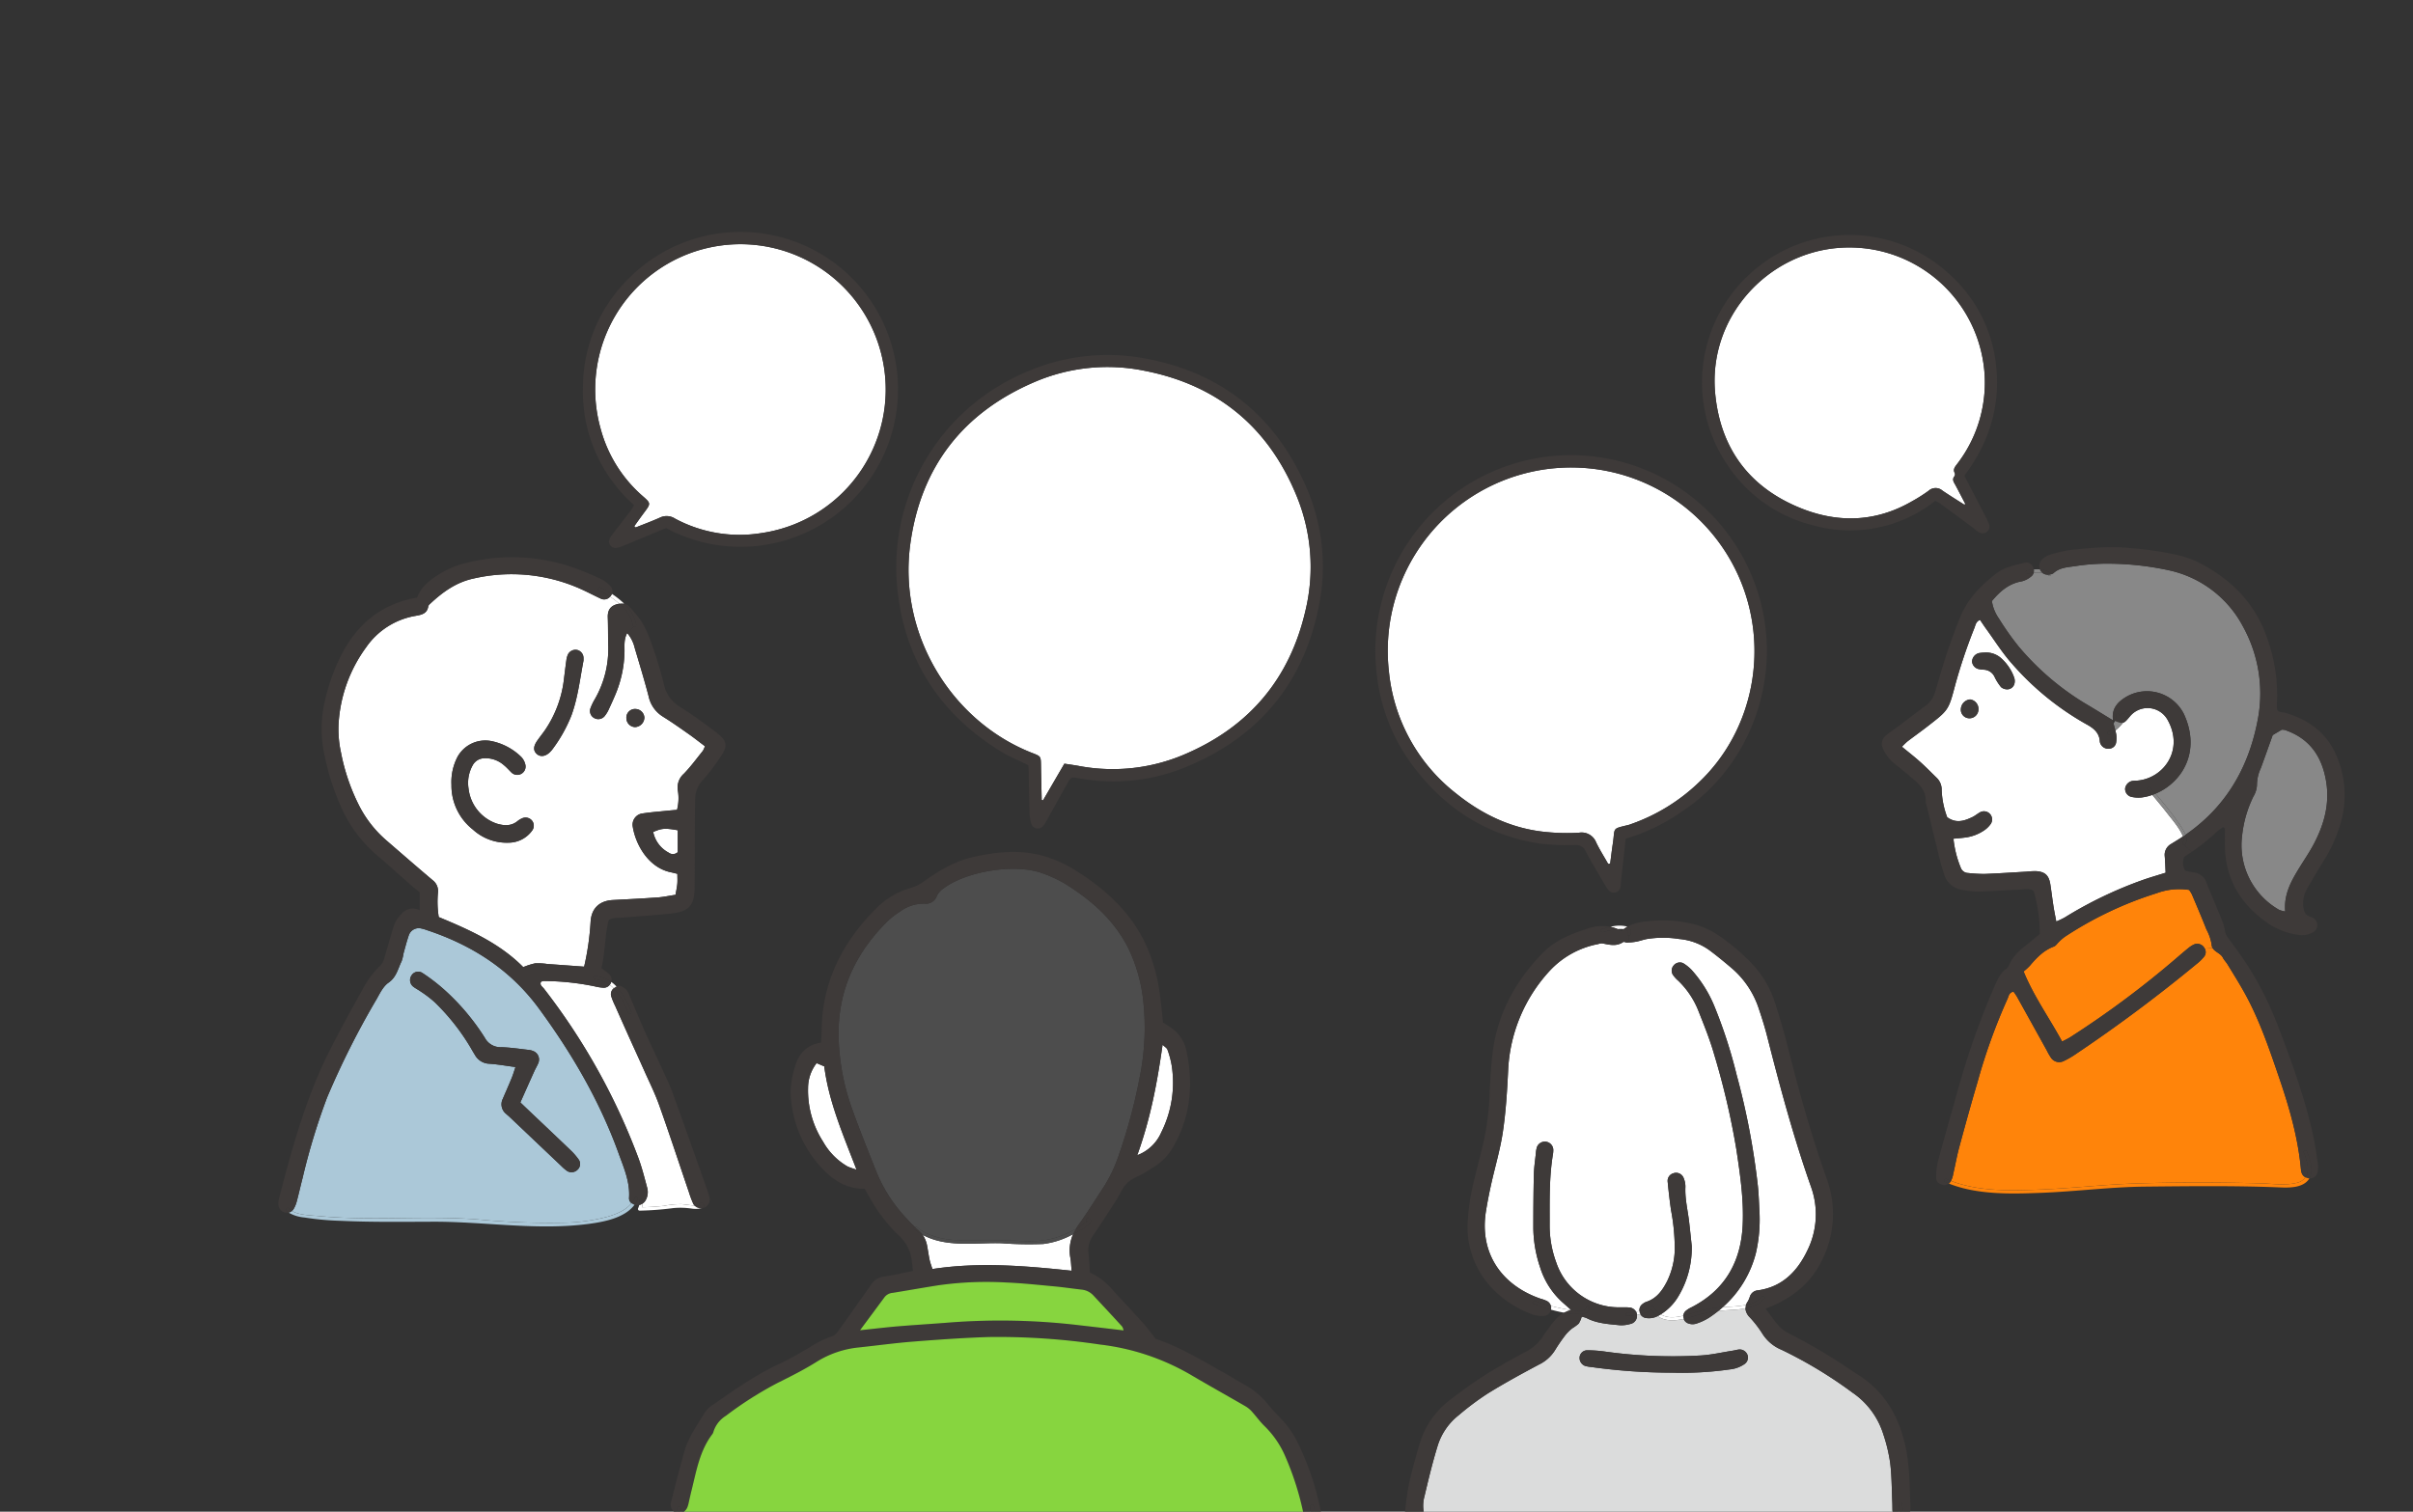 <svg xmlns="http://www.w3.org/2000/svg" xmlns:xlink="http://www.w3.org/1999/xlink" width="600" height="376" viewBox="0 0 600 376">
  <rect x="0" y="0" width="600" height="376" fill="#333333" stroke="none"/>
  <defs>
    <clipPath id="clip-path">
      <rect id="長方形_1950" data-name="長方形 1950" width="600" height="376" transform="translate(800 274)" fill="none" stroke="#707070" stroke-width="1"/>
    </clipPath>
    <clipPath id="clip-path-2">
      <rect id="長方形_2715" data-name="長方形 2715" width="513.791" height="325.366" fill="none"/>
    </clipPath>
  </defs>
  <g id="マスクグループ_27" data-name="マスクグループ 27" transform="translate(-800 -274)" clip-path="url(#clip-path)">
    <g id="グループ_8173" data-name="グループ 8173" transform="translate(869.209 331.635)">
      <g id="グループ_8171" data-name="グループ 8171" clip-path="url(#clip-path-2)">
        <path id="パス_23284" data-name="パス 23284" d="M153.051,123.207c-1.8,3.083-3.552,6.105-5.307,9.114-.111-.021-.221-.051-.333-.073-.059-2.867-.137-5.742-.185-8.607-.036-2.232-.008-2.255-2.077-3.061-20.1-7.806-33.5-29.466-30.412-52.043,2.63-19.193,13.116-32.638,30.85-40.246a45.932,45.932,0,0,1,27.357-2.82c18.248,3.55,30.9,14.082,37.881,31.211A46.444,46.444,0,0,1,213,85.116c-3.862,16.741-13.74,28.629-29.442,35.5a45.39,45.39,0,0,1-26.894,3.153c-1.108-.2-2.218-.356-3.611-.568" transform="translate(42.403 9.11)" fill="#fff"/>
        <path id="パス_23285" data-name="パス 23285" d="M148.571,133.137c1.755-3.009,3.511-6.03,5.307-9.114,1.394.211,2.5.363,3.611.568a45.4,45.4,0,0,0,26.895-3.152c15.7-6.877,25.58-18.765,29.441-35.506A46.444,46.444,0,0,0,211.652,57.5c-6.977-17.129-19.633-27.661-37.881-31.211a45.932,45.932,0,0,0-27.357,2.82c-17.734,7.608-28.221,21.053-30.85,40.246-3.089,22.578,10.315,44.237,30.412,52.043,2.069.806,2.041.829,2.077,3.061.049,2.865.128,5.74.185,8.607.112.022.222.052.333.073m5.953-4.04c-1.764,3.126-3.482,6.274-5.239,9.4a4.308,4.308,0,0,1-.707,1.039,1.7,1.7,0,0,1-2.919-.563,9.392,9.392,0,0,1-.448-2.893c-.107-3.373-.138-6.758-.206-10.13-.016-.55-.075-1.1-.107-1.557-2.324-1.156-4.637-2.083-6.726-3.355-15.366-9.435-24.215-23.137-25.882-41.1a52.627,52.627,0,0,1,30.922-52.81,50.654,50.654,0,0,1,30.115-4.009c19.173,3.34,32.726,14.061,40.558,31.792a49.328,49.328,0,0,1,3.167,30.414c-3.85,18.709-14.741,31.809-32.253,39.233a47.321,47.321,0,0,1-27.338,3.092c-1.91-.345-1.945-.333-2.938,1.449" transform="translate(41.576 8.294)" fill="#3e3a39"/>
        <path id="パス_23286" data-name="パス 23286" d="M73.577,70.275c-1.984.9-4.031,1.644-6.046,2.457-.112-.1-.236-.206-.35-.308.813-1.131,1.614-2.272,2.447-3.382,1.675-2.251,1.737-2.3-.329-4.1A33.829,33.829,0,0,1,58.82,48.168a36.116,36.116,0,1,1,40,25.953,33.881,33.881,0,0,1-21.5-3.6,3.813,3.813,0,0,0-3.743-.247" transform="translate(21.316 0.837)" fill="#fff"/>
        <path id="パス_23287" data-name="パス 23287" d="M66.58,11.679a39.161,39.161,0,1,1,9.327,62.035c-3.619,1.5-7.187,2.992-10.766,4.463-1.666.688-2.488.616-3.085-.175s-.389-1.574.71-2.993c1.481-1.881,2.941-3.783,4.39-5.686a13.1,13.1,0,0,0,.8-1.316,37.745,37.745,0,0,1-12.7-29.778A37.981,37.981,0,0,1,66.58,11.679m63.454,21.634A36.115,36.115,0,1,0,59.64,49a33.82,33.82,0,0,0,10.479,16.77c2.066,1.8,2,1.852.328,4.1-.832,1.111-1.634,2.251-2.447,3.382.114.1.239.206.351.31,2.014-.813,4.061-1.563,6.045-2.458a3.816,3.816,0,0,1,3.744.247,33.875,33.875,0,0,0,21.5,3.6,36,36,0,0,0,30.4-41.644" transform="translate(20.497 0)" fill="#3e3a39"/>
        <path id="パス_23288" data-name="パス 23288" d="M320.336,61.893c.857,1.582,1.67,3.174,2.5,4.766-.086.055-.173.121-.26.174-1.817-1.163-3.647-2.285-5.428-3.5a2.6,2.6,0,0,0-3.449.038,39.341,39.341,0,0,1-4.286,2.708c-8.737,5.008-17.923,5.362-27.091,1.786-13.038-5.107-20.44-14.886-21.707-28.888-1.677-18.747,12.892-34.738,30.95-36.035a33.707,33.707,0,0,1,35.8,28.95,33.138,33.138,0,0,1-6.6,24.856c-.529.7-1.063,1.308-.548,2.257a.877.877,0,0,1-.112.775c-.631.806-.144,1.433.226,2.111" transform="translate(96.641 1.06)" fill="#fff"/>
        <path id="パス_23289" data-name="パス 23289" d="M328.212,32.734a33.709,33.709,0,0,0-35.8-28.949c-18.059,1.3-32.627,17.287-30.95,36.035,1.267,14,8.669,23.781,21.707,28.888,9.168,3.576,18.354,3.222,27.091-1.786a39.338,39.338,0,0,0,4.286-2.708,2.6,2.6,0,0,1,3.449-.038c1.781,1.212,3.611,2.335,5.428,3.5.088-.053.175-.119.262-.174-.835-1.592-1.648-3.183-2.5-4.766-.37-.679-.857-1.305-.226-2.111a.877.877,0,0,0,.112-.775c-.514-.949.019-1.556.548-2.257a33.147,33.147,0,0,0,6.6-24.858M270.973,9.52a36.467,36.467,0,0,1,48.162.308A35.485,35.485,0,0,1,331.441,34.3c.761,9.641-2.115,18.326-8.012,26.179,1.767,3.386,3.489,6.688,5.21,10,.322.624.611,1.275.882,1.915a1.616,1.616,0,0,1-.38,1.941,1.669,1.669,0,0,1-2.155.14c-.709-.437-1.334-1.012-2.015-1.52-2.6-1.925-5.2-3.842-7.812-5.747a7.182,7.182,0,0,0-.953-.488,34.094,34.094,0,0,1-30.266,6.117A35.773,35.773,0,0,1,264.5,57.747a36.512,36.512,0,0,1,6.47-48.226" transform="translate(95.798 0.219)" fill="#3e3a39"/>
        <path id="パス_23290" data-name="パス 23290" d="M256.021,141.375c-.994-1.767-2.1-3.491-2.976-5.324a3.889,3.889,0,0,0-4.324-2.431,51.683,51.683,0,0,1-7.8-.148c-8.558-.742-16.02-4.243-22.642-9.561a43.929,43.929,0,0,1-16.763-30.268A45.594,45.594,0,0,1,288.578,70.1c7.625,17.46,3.6,38.04-9.91,50.905a46.582,46.582,0,0,1-16.959,10.466c-.2.075-.4.151-.6.206-4.306,1.056-3.31.544-3.94,4.687-.251,1.655-.44,3.3-.659,4.955l-.491.058" transform="translate(74.65 15.872)" fill="#fff"/>
        <path id="パス_23291" data-name="パス 23291" d="M256.847,142.2l.491-.058c.219-1.651.409-3.3.659-4.953.631-4.145-.366-3.633,3.94-4.689.2-.055.4-.13.6-.206a46.578,46.578,0,0,0,16.959-10.465C293,108.966,297.03,88.385,289.4,70.927a45.594,45.594,0,0,0-87.065,23.546A43.926,43.926,0,0,0,219.1,124.739c6.622,5.318,14.084,8.82,22.642,9.563a51.862,51.862,0,0,0,7.8.147,3.888,3.888,0,0,1,4.324,2.432c.879,1.832,1.982,3.555,2.976,5.322m3.168,4.659c-.058,1-.081,2.029-1.28,2.409-.917.293-1.659-.126-2.475-1.5-1.71-2.915-3.458-5.8-5.04-8.787a2.537,2.537,0,0,0-2.669-1.467,57.773,57.773,0,0,1-9.058-.425c-12.619-2.013-22.727-8.371-30.524-18.407a46.44,46.44,0,0,1-9.738-24.405,48.653,48.653,0,0,1,92.192-26.262c11.109,22.96,2.22,48.939-15.982,60.979a48.134,48.134,0,0,1-14.227,6.935c-.366,3.315-.735,6.6-1.094,9.882-.042.347-.084.694-.1,1.047" transform="translate(73.823 15.044)" fill="#3e3a39"/>
        <path id="パス_23292" data-name="パス 23292" d="M311.42,90.206a2.535,2.535,0,0,0-2.3,2.386,2.131,2.131,0,0,0,2.246,2.3,2.227,2.227,0,0,0,2.122-2.139,2.4,2.4,0,0,0-2.073-2.55m2.254-11.533a2.254,2.254,0,0,0-1.769,2.147,2.1,2.1,0,0,0,1.67,1.843,8.07,8.07,0,0,0,1.333.156,3.067,3.067,0,0,1,2.608,1.818,12.592,12.592,0,0,0,1.6,2.517,2.383,2.383,0,0,0,1.8.526,1.849,1.849,0,0,0,1.563-1.563,2.608,2.608,0,0,0-.09-1.308,11.685,11.685,0,0,0-3.1-4.714A5.609,5.609,0,0,0,315,78.549a10.03,10.03,0,0,0-1.324.123m-1.16-6.318c.263-.675.354-1.514,1.366-1.933.51.749.987,1.481,1.5,2.188,2.122,2.912,4.047,6.013,6.433,8.687a69.914,69.914,0,0,0,18.541,15.095c1.76.962,3.216,2.1,3.323,4.319a1.806,1.806,0,0,0,.214.633,2.12,2.12,0,0,0,2.27,1.094,1.8,1.8,0,0,0,1.571-1.546,6.9,6.9,0,0,0,.016-2.015c-.066-.321-.132-.642-.214-.962a11.582,11.582,0,0,0,1.9-1.908c.494-.123.9-.6,1.662-1.505a5.685,5.685,0,0,1,9.394.732c4.236,7.494-.913,14.576-7.461,15.161a12.1,12.1,0,0,0-1.349.1,2.275,2.275,0,0,0-1.719,1.851,2.045,2.045,0,0,0,1.423,2.065,8,8,0,0,0,2.649.189,12.928,12.928,0,0,0,2.69-.642c1.374,1.653,2.748,3.3,4.055,5,.543.707,2.937,3.48,3.57,5.339-.313.214-.633.42-.954.625-.666.42-1.341.831-2.007,1.242a3.111,3.111,0,0,0-1.563,3.134c.107,1.324.14,2.649.214,4.014-2.1.666-4.047,1.217-5.947,1.9a101.547,101.547,0,0,0-19.142,9.23,19.659,19.659,0,0,1-2.106,1c-.28-1.482-.526-2.69-.716-3.907-.28-1.785-.485-3.578-.765-5.355-.362-2.237-1.333-3.134-3.6-3.259a20.809,20.809,0,0,0-2.353.133c-3.5.2-6.984.436-10.472.568a39.662,39.662,0,0,1-4.047-.239,1.982,1.982,0,0,1-1.8-1.324,25.826,25.826,0,0,1-1.81-7.2c1.069-.107,1.958-.166,2.846-.288a10.772,10.772,0,0,0,4.993-1.933,6.415,6.415,0,0,0,1.407-1.423,2.026,2.026,0,0,0-2.583-2.961c-.691.37-1.3.913-2.007,1.242-1.982.938-4,1.621-6.219.008a21.676,21.676,0,0,1-1.374-6.737,4.049,4.049,0,0,0-1.217-3.044c-1.374-1.333-2.706-2.706-4.129-3.981s-2.92-2.435-4.524-3.759a17.324,17.324,0,0,1,1.349-1.316c1.7-1.3,3.455-2.542,5.141-3.858,5.043-3.924,5.1-3.94,6.712-10.044a133.993,133.993,0,0,1,4.845-14.4" transform="translate(109.247 26.127)" fill="#fff"/>
        <path id="パス_23293" data-name="パス 23293" d="M377.062,103.04c.971,5.627-.42,10.71-2.961,15.6-1.037,1.991-2.312,3.858-3.5,5.775-2.081,3.364-4.072,6.762-3.685,11.146a6.3,6.3,0,0,1-1.522-.411,18.515,18.515,0,0,1-9.188-18.541,28.878,28.878,0,0,1,2.813-9.674,5.97,5.97,0,0,0,.872-2.838,9.924,9.924,0,0,1,.971-4.22c.962-2.632,1.9-5.281,2.945-8.193.609-.362,1.464-.872,2.246-1.333a3.859,3.859,0,0,1,.765.058c6.054,2.065,9.172,6.424,10.241,12.635" transform="translate(132.1 33.519)" fill="#888"/>
        <path id="パス_23294" data-name="パス 23294" d="M320.569,63.393a1.6,1.6,0,0,0,.592-.9,7.975,7.975,0,0,1,2.213.058l.008.008a2.242,2.242,0,0,0,1.185.42,1.664,1.664,0,0,1,.247.173.449.449,0,0,0,.724-.3v-.008a1.468,1.468,0,0,0,.576-.255c1.423-1.324,3.3-1.456,5.041-1.695a52.328,52.328,0,0,1,8.762-.658A72.361,72.361,0,0,1,355,61.921a27.366,27.366,0,0,1,18.221,13.96,34.409,34.409,0,0,1,3.644,23.263c-2.279,11.952-7.971,21.634-17.933,28.51a17.291,17.291,0,0,0-2.074-3.371c-1.645-2.394-3.511-4.631-5.378-6.852,6.474-2.706,11.434-10.381,7.017-19.858a10.266,10.266,0,0,0-14.428-4.154c-2.18,1.316-3.562,3.027-3.167,5.725a.4.4,0,0,0-.091-.033L340.8,99.1a.029.029,0,0,1-.016-.008c.008.016.008.033.016.049-2.353-1.423-4.681-2.879-7.058-4.278A66.382,66.382,0,0,1,317.41,80.8a68.044,68.044,0,0,1-4.87-6.9,10.175,10.175,0,0,1-1.76-4.368c2-2.41,4.212-4.36,7.445-4.911a5.7,5.7,0,0,0,2.344-1.226" transform="translate(115.3 22.338)" fill="#888"/>
        <path id="パス_23295" data-name="パス 23295" d="M363.291,133.11a1.778,1.778,0,0,0,.23.806l-1.933.164a2.664,2.664,0,0,0-.173-.288,2.05,2.05,0,0,0-2.385-.806,6,6,0,0,0-1.431.871c-1.053.849-2.081,1.737-3.1,2.617a236.572,236.572,0,0,1-26.3,19.586c-.617.4-1.3.707-2.089,1.127-3.208-5.915-7.042-11.229-9.575-17.431a15.425,15.425,0,0,0,1.538-1.407c1.686-2,3.447-3.858,6-4.8.477-.181.806-.74,1.217-1.119a11.421,11.421,0,0,1,1.514-1.316,90.58,90.58,0,0,1,22.819-10.825,16.086,16.086,0,0,1,8.061-.814,7.707,7.707,0,0,1,.691,1.094c1.234,2.9,2.468,5.808,3.628,8.744a11.7,11.7,0,0,1,1.291,3.792" transform="translate(117.435 44.242)" fill="#ff840a"/>
        <path id="パス_23296" data-name="パス 23296" d="M319.775,142.072q3.7,6.651,7.387,13.31a15.386,15.386,0,0,0,1,1.76,2.477,2.477,0,0,0,3.266.913,22.206,22.206,0,0,0,3.192-1.876q15.449-10.4,29.811-22.251a10.944,10.944,0,0,0,1.917-1.884,1.788,1.788,0,0,0,.132-1.933l1.933-.165c.568,1,2.007,1.341,2.558,2.418.3.6.806,1.086,1.16,1.662,1.407,2.311,2.846,4.6,4.162,6.959,3.8,6.836,6.276,14.215,8.785,21.569,2.476,7.272,4.574,14.626,5.289,22.317a4.972,4.972,0,0,0,.181.987,1.885,1.885,0,0,0,.971,1.127,3.74,3.74,0,0,1-2.353,1.415c-2.846.675-6.013.156-8.909.082-10.307-.255-20.631-.3-30.946.041-7.872.255-15.712,1.176-23.584,1.5-7.288.3-15.416.551-22.358-2.147a6.063,6.063,0,0,0,.551-1.727c.51-2.2.9-4.417,1.481-6.589,1.473-5.437,2.961-10.875,4.565-16.271A143.694,143.694,0,0,1,317.4,142.64c.313-.65.337-1.6,1.505-1.834a14.211,14.211,0,0,1,.872,1.267" transform="translate(112.549 48.211)" fill="#ff840a"/>
        <path id="パス_23297" data-name="パス 23297" d="M367.786,173.366c1.119-1.588.428-4.072-.436-6.219-.2-.485.592-.7.79-.214.806,1.982,1.752,4.73.609,6.688a2.008,2.008,0,0,1-.962-.255" transform="translate(136.276 61.831)" fill="#3e3a39"/>
        <path id="パス_23298" data-name="パス 23298" d="M345.444,111.214a1.479,1.479,0,0,0,.025-1.382c.222-.14.436-.289.642-.429a2.351,2.351,0,0,1-.082,2.394.335.335,0,0,1-.263.14.451.451,0,0,1-.321-.723" transform="translate(128.125 40.589)" fill="#3e3a39"/>
        <path id="パス_23299" data-name="パス 23299" d="M347.5,112.6c-.633-1.859-3.027-4.631-3.57-5.339-1.308-1.7-2.682-3.348-4.055-5,.271-.09.543-.2.814-.313,1.867,2.221,3.735,4.458,5.38,6.852a17.335,17.335,0,0,1,2.073,3.373c-.206.14-.42.288-.642.428" transform="translate(126.094 37.822)" fill="#888"/>
        <path id="パス_23300" data-name="パス 23300" d="M339.627,100.765c.469.559.938,1.111,1.408,1.67-.271.115-.544.222-.816.313-.395-.469-.781-.938-1.176-1.407-.336-.4.248-.987.584-.576" transform="translate(125.748 37.332)" fill="#3e3a39"/>
        <path id="パス_23301" data-name="パス 23301" d="M334.628,87.706a.365.365,0,0,1,.552-.008c.188-.181.369-.362.55-.543.263-.271.847,0,.684.4a10.127,10.127,0,0,1-1.318,2.279c-.461.14-1-.041-1.991-.444a4.213,4.213,0,0,0,.3-1.4.412.412,0,0,1,.823,0v.239a4.314,4.314,0,0,1,.395-.526" transform="translate(123.583 32.294)" fill="#3e3a39"/>
        <path id="パス_23302" data-name="パス 23302" d="M335.192,89.2a11.583,11.583,0,0,1-1.9,1.908c-.14-.568-.3-1.135-.444-1.7a3.567,3.567,0,0,0,.354-.65c.987.4,1.53.584,1.991.444" transform="translate(123.487 32.929)" fill="#888"/>
        <path id="パス_23303" data-name="パス 23303" d="M335.328,89.061a.365.365,0,0,0-.553.008,4.312,4.312,0,0,0-.393.526v-.239a.412.412,0,0,0-.823,0,4.211,4.211,0,0,1-.3,1.4c-.148-.066-.313-.132-.485-.206-.395-2.7.987-4.409,3.167-5.725a10.266,10.266,0,0,1,14.428,4.154c4.417,9.476-.543,17.151-7.017,19.858-.469-.559-.938-1.111-1.408-1.67-.336-.411-.92.173-.584.576.4.469.783.938,1.178,1.407a12.928,12.928,0,0,1-2.69.642,8,8,0,0,1-2.649-.189,2.048,2.048,0,0,1-1.424-2.065,2.278,2.278,0,0,1,1.721-1.851,12.1,12.1,0,0,1,1.349-.1c6.548-.584,11.7-7.667,7.461-15.161a5.685,5.685,0,0,0-9.394-.732c-.765.9-1.168,1.382-1.662,1.505a10.077,10.077,0,0,0,1.316-2.279c.164-.4-.42-.675-.683-.4-.181.181-.362.362-.551.543" transform="translate(123.433 30.932)" fill="#3e3a39"/>
        <path id="パス_23304" data-name="パス 23304" d="M332.768,88.665l-.082-.082a.4.4,0,0,1,.091.033c0,.025.008.041.008.066l-.016-.016" transform="translate(123.427 32.864)" fill="#3e3a39"/>
        <path id="パス_23305" data-name="パス 23305" d="M332.775,88.67a.492.492,0,0,1-.091-.049c-.008-.016-.008-.033-.016-.049a.029.029,0,0,0,.016.008l.008.008.082.082" transform="translate(123.42 32.86)" fill="#3e3a39"/>
        <path id="パス_23306" data-name="パス 23306" d="M333.061,90.284a.341.341,0,0,1-.091-.058.008.008,0,0,0-.008-.008.4.4,0,0,1-.016-.584,3.534,3.534,0,0,0,.313-.4c.148.568.3,1.135.444,1.7-.42.345-.88.675-1.357,1-.444.288-.855-.42-.411-.716.428-.288.831-.584,1.217-.888-.008,0-.008,0-.016-.008a.291.291,0,0,1-.074-.033" transform="translate(123.077 33.105)" fill="#3e3a39"/>
        <path id="パス_23307" data-name="パス 23307" d="M379.67,102.634c-.781.461-1.637.971-2.246,1.333-1.045,2.912-1.982,5.561-2.945,8.193a9.923,9.923,0,0,0-.971,4.22,5.97,5.97,0,0,1-.872,2.838,28.876,28.876,0,0,0-2.813,9.674,18.515,18.515,0,0,0,9.188,18.541,6.3,6.3,0,0,0,1.522.411c-.387-4.384,1.6-7.782,3.685-11.146,1.185-1.917,2.46-3.784,3.5-5.775,2.542-4.886,3.932-9.97,2.961-15.6-1.069-6.211-4.187-10.57-10.241-12.635a3.858,3.858,0,0,0-.765-.058M327.345,57.909c4.936-.5,9.855-1,14.848-.428a80.135,80.135,0,0,1,11.023,1.588,27.19,27.19,0,0,1,5.125,1.645c8.44,4.129,14.733,10.283,17.785,19.38a41.716,41.716,0,0,1,2.361,15.621c-.041.666-.008,1.341-.008,1.851.5.88,1.267.65,1.876.823,6.367,1.777,11.08,5.487,13.367,11.821a24.676,24.676,0,0,1,.592,15.613,35.912,35.912,0,0,1-3.932,8.95c-1.489,2.394-2.92,4.82-4.327,7.264a7.354,7.354,0,0,0-1.036,4.541c.132,1.176.444,2.213,1.769,2.583a2.792,2.792,0,0,1,.9.452,2.03,2.03,0,0,1-.239,3.406,5.74,5.74,0,0,1-3.932.6,17.967,17.967,0,0,1-6.918-2.591c-7.132-4.8-11.13-11.335-11.08-20.1,0-1.242.016-2.476.008-3.718,0-.066-.14-.123-.411-.362a10.628,10.628,0,0,0-2.2,1.76c-.872.716-1.7,1.472-2.583,2.18-.8.633-1.62,1.226-2.443,1.818-.206.148-.42.288-.625.428l-1.851-1.744a.34.34,0,0,0,.263-.14,2.351,2.351,0,0,0,.082-2.394c9.962-6.877,15.654-16.559,17.933-28.511a34.409,34.409,0,0,0-3.644-23.263,27.366,27.366,0,0,0-18.221-13.96,72.361,72.361,0,0,0-15.086-1.695,52.3,52.3,0,0,0-8.761.658c-1.744.239-3.619.37-5.043,1.695a1.468,1.468,0,0,1-.576.255.342.342,0,0,0-.14-.271,4.732,4.732,0,0,0-2.69-.913,2.251,2.251,0,0,1,.329-2.246,4.851,4.851,0,0,1,1.917-1.3,30.641,30.641,0,0,1,5.577-1.3" transform="translate(118.486 21.232)" fill="#3e3a39"/>
        <path id="パス_23308" data-name="パス 23308" d="M321.766,62.138a.074.074,0,0,1,.041-.008.449.449,0,0,1-.724.3,1.662,1.662,0,0,0-.247-.173,2.235,2.235,0,0,0,.93-.123" transform="translate(119.031 23.05)" fill="#888"/>
        <path id="パス_23309" data-name="パス 23309" d="M319.809,61.844a1.924,1.924,0,0,1-.329-.584,4.724,4.724,0,0,1,2.689.913.34.34,0,0,1,.141.271v.008a.074.074,0,0,0-.041.008,2.235,2.235,0,0,1-.93.123,3.17,3.17,0,0,0-1.185-.42l-.008-.008a2.028,2.028,0,0,1-.337-.313" transform="translate(118.528 22.728)" fill="#3e3a39"/>
        <path id="パス_23310" data-name="パス 23310" d="M319.972,61.92a3.171,3.171,0,0,1,1.185.42,2.242,2.242,0,0,1-1.185-.42" transform="translate(118.71 22.972)" fill="#3e3a39"/>
        <path id="パス_23311" data-name="パス 23311" d="M320.565,62.163a7.975,7.975,0,0,0-2.213-.058,1.882,1.882,0,0,0,.033-.831,9.3,9.3,0,0,1,1.514-.008,1.954,1.954,0,0,0,.329.584,2.027,2.027,0,0,0,.337.313" transform="translate(118.109 22.72)" fill="#888"/>
        <path id="パス_23312" data-name="パス 23312" d="M318.911,61.265a1.882,1.882,0,0,1-.033.831,10.016,10.016,0,0,0-1.431.214c-.518.115-.732-.675-.214-.79a11.65,11.65,0,0,1,1.678-.255" transform="translate(117.583 22.729)" fill="#3e3a39"/>
        <path id="パス_23313" data-name="パス 23313" d="M310.189,80.623a8.07,8.07,0,0,1-1.333-.156,2.1,2.1,0,0,1-1.67-1.843,2.254,2.254,0,0,1,1.769-2.147,10.031,10.031,0,0,1,1.324-.123,5.609,5.609,0,0,1,4.294,1.546,11.685,11.685,0,0,1,3.1,4.714,2.608,2.608,0,0,1,.091,1.308,1.849,1.849,0,0,1-1.563,1.563,2.383,2.383,0,0,1-1.8-.526,12.593,12.593,0,0,1-1.6-2.517,3.067,3.067,0,0,0-2.608-1.818" transform="translate(113.966 28.321)" fill="#3e3a39"/>
        <path id="パス_23314" data-name="パス 23314" d="M307.4,89.541a2.131,2.131,0,0,1-2.246-2.3,2.535,2.535,0,0,1,2.3-2.386,2.4,2.4,0,0,1,2.073,2.55,2.227,2.227,0,0,1-2.122,2.139" transform="translate(113.213 31.48)" fill="#3e3a39"/>
        <path id="パス_23315" data-name="パス 23315" d="M302.962,173.1a2.278,2.278,0,0,0,.461-.5.972.972,0,0,0,.091-.156c6.943,2.7,15.07,2.443,22.358,2.147,7.872-.321,15.712-1.242,23.584-1.5,10.315-.337,20.639-.3,30.946-.041,2.9.074,6.063.592,8.909-.082a3.74,3.74,0,0,0,2.353-1.416,2.009,2.009,0,0,0,.962.256,3.5,3.5,0,0,1-.913,1.045c-1.941,1.512-5.108,1.259-7.4,1.167-10.883-.4-21.717-.262-32.608-.155-8.629.089-17.217,1.226-25.838,1.546-7.51.28-15.777.518-22.909-2.312" transform="translate(112.399 63.646)" fill="#ff840a"/>
        <path id="パス_23316" data-name="パス 23316" d="M302.336,172.6c-.485-.214-.066-.92.42-.714.354.155.707.3,1.069.443a.975.975,0,0,1-.091.156,2.247,2.247,0,0,1-.461.5c-.321-.123-.625-.247-.938-.387" transform="translate(112.087 63.756)" fill="#3e3a39"/>
        <path id="パス_23317" data-name="パス 23317" d="M309.013,90.623c-1.612,6.1-1.67,6.12-6.712,10.044-1.686,1.316-3.44,2.558-5.141,3.858a17.322,17.322,0,0,0-1.349,1.316c1.6,1.324,3.109,2.492,4.524,3.759s2.756,2.649,4.129,3.981a4.049,4.049,0,0,1,1.217,3.044,21.675,21.675,0,0,0,1.374,6.737c2.221,1.612,4.236.93,6.219-.008.707-.329,1.316-.872,2.007-1.242a2.026,2.026,0,0,1,2.583,2.961,6.414,6.414,0,0,1-1.407,1.423,10.772,10.772,0,0,1-4.993,1.933c-.888.123-1.777.181-2.846.288a25.826,25.826,0,0,0,1.81,7.2,1.981,1.981,0,0,0,1.8,1.324,39.32,39.32,0,0,0,4.049.239c3.488-.132,6.976-.37,10.472-.568a20.505,20.505,0,0,1,2.353-.132c2.27.123,3.241,1.02,3.6,3.258.28,1.777.485,3.57.765,5.355.189,1.217.436,2.427.716,3.907a19.656,19.656,0,0,0,2.106-1,101.546,101.546,0,0,1,19.142-9.23c1.9-.683,3.85-1.234,5.946-1.9-.073-1.366-.106-2.69-.213-4.014a3.112,3.112,0,0,1,1.563-3.134c.666-.411,1.341-.823,2.007-1.242.321-.206.642-.411.954-.625a1.479,1.479,0,0,1-.025,1.382.452.452,0,0,0,.321.724l1.851,1.744c-.625.428-1.259.831-1.851,1.234a3.937,3.937,0,0,0,.23,3.4,14.082,14.082,0,0,0,1.941.428,3.843,3.843,0,0,1,3.455,2.78c1.259,3.142,2.6,6.244,3.866,9.378a9.511,9.511,0,0,1,.633,2.262,3.678,3.678,0,0,0,.749,1.8c1.974,2.739,4.006,5.454,5.758,8.325a82.5,82.5,0,0,1,6.556,13.334c3.447,8.942,6.729,17.933,8.827,27.31.535,2.41.872,4.87,1.242,7.321a6.65,6.65,0,0,1-.066,2.015,1.911,1.911,0,0,1-1.892,1.6,1.1,1.1,0,0,1-.164-.008c1.143-1.958.2-4.705-.609-6.688-.2-.485-.987-.271-.791.214.865,2.147,1.556,4.631.437,6.219a1.885,1.885,0,0,1-.971-1.127,4.969,4.969,0,0,1-.181-.987c-.716-7.691-2.813-15.045-5.289-22.317-2.509-7.354-4.985-14.733-8.785-21.569-1.316-2.361-2.756-4.648-4.162-6.959-.354-.576-.864-1.061-1.16-1.662-.551-1.078-1.991-1.423-2.558-2.418a1.779,1.779,0,0,1-.23-.806,11.7,11.7,0,0,0-1.291-3.792c-1.16-2.937-2.394-5.84-3.628-8.744a7.708,7.708,0,0,0-.691-1.094,16.086,16.086,0,0,0-8.061.814A90.58,90.58,0,0,0,336.332,153.1a11.42,11.42,0,0,0-1.514,1.316c-.411.378-.74.938-1.217,1.119-2.55.938-4.31,2.8-6,4.8a15.423,15.423,0,0,1-1.538,1.407c2.534,6.2,6.367,11.516,9.575,17.431.79-.42,1.471-.724,2.088-1.127a236.456,236.456,0,0,0,26.3-19.586c1.02-.88,2.048-1.769,3.1-2.616a5.959,5.959,0,0,1,1.431-.872,2.05,2.05,0,0,1,2.385.806,2.668,2.668,0,0,1,.173.288,1.788,1.788,0,0,1-.132,1.933,10.943,10.943,0,0,1-1.917,1.884q-14.35,11.858-29.811,22.251A22.207,22.207,0,0,1,336.068,184a2.477,2.477,0,0,1-3.266-.913,15.383,15.383,0,0,1-1-1.76q-3.689-6.651-7.387-13.31a14.206,14.206,0,0,0-.872-1.267c-1.168.23-1.193,1.185-1.505,1.834a143.694,143.694,0,0,0-7.436,20.647c-1.6,5.4-3.093,10.834-4.565,16.271-.584,2.172-.971,4.393-1.481,6.589a6.064,6.064,0,0,1-.551,1.727c-.362-.14-.717-.288-1.069-.444-.485-.206-.9.5-.42.716.313.14.617.263.938.387a1.64,1.64,0,0,1-1.588.321c-.79-.239-1.538-.707-1.53-1.6a15.886,15.886,0,0,1,.378-4.006c1.6-5.98,3.307-11.936,4.985-17.9a193.457,193.457,0,0,1,9.106-25.789c.732-1.653,1.4-3.332,2.945-4.442a1.919,1.919,0,0,0,.633-.79c1.267-3.06,3.99-4.738,6.375-6.745.419-.354.847-.716,1.333-1.127a39.824,39.824,0,0,0-1.505-10.694c-1.16-.773-2.418-.362-3.619-.321-3.373.132-6.745.4-10.126.485a23.052,23.052,0,0,1-4.023-.436,5.428,5.428,0,0,1-4.549-4.006c-.313-.962-.633-1.925-.88-2.9-1.143-4.6-2.254-9.188-3.373-13.787a5.06,5.06,0,0,1-.3-1.316c.115-2.418-1.275-4-2.953-5.421-1.547-1.316-3.118-2.6-4.7-3.874a9.986,9.986,0,0,1-2.9-3.685,2.69,2.69,0,0,1,.65-3.389c.74-.683,1.629-1.193,2.435-1.8,2.525-1.9,5.026-3.825,7.56-5.7a6.165,6.165,0,0,0,2.229-3.3c.329-1.078.683-2.147.971-3.241A153.077,153.077,0,0,1,310.14,74c1.851-4.837,5.3-8.325,9.286-11.368,2.033-1.538,4.534-1.925,6.911-2.567a1.747,1.747,0,0,1,2,.954,2.075,2.075,0,0,1,.255.716,11.65,11.65,0,0,0-1.678.255c-.518.115-.3.9.214.79a10.016,10.016,0,0,1,1.431-.214,1.6,1.6,0,0,1-.592.9,5.7,5.7,0,0,1-2.344,1.226c-3.233.551-5.446,2.5-7.444,4.911a10.175,10.175,0,0,0,1.76,4.368,68.049,68.049,0,0,0,4.87,6.9,66.384,66.384,0,0,0,16.337,14.066c2.377,1.4,4.705,2.854,7.058,4.278.074.288.148.568.23.855a3.533,3.533,0,0,1-.313.4.4.4,0,0,0,.016.584.008.008,0,0,1,.008.008.341.341,0,0,0,.091.058.292.292,0,0,0,.074.033c.008.008.008.008.016.008-.387.3-.79.6-1.217.888-.444.3-.033,1,.411.716.477-.321.938-.65,1.357-1,.082.321.148.642.214.962a6.9,6.9,0,0,1-.016,2.015A1.8,1.8,0,0,1,347.5,106.3a2.12,2.12,0,0,1-2.27-1.094,1.778,1.778,0,0,1-.214-.633c-.107-2.221-1.563-3.356-3.323-4.319a69.914,69.914,0,0,1-18.541-15.095c-2.385-2.673-4.31-5.775-6.433-8.687-.51-.707-.987-1.44-1.5-2.188-1.012.42-1.1,1.259-1.366,1.933a134,134,0,0,0-4.845,14.4" transform="translate(107.903 22.262)" fill="#3e3a39"/>
        <path id="パス_23318" data-name="パス 23318" d="M278.018,219.952a26.719,26.719,0,0,0,8.2-13.408,37.316,37.316,0,0,0,.921-9.74c-.14-2.361-.181-4.73-.436-7.083a183.275,183.275,0,0,0-5.265-27.516,121.133,121.133,0,0,0-5.38-16.7,31.259,31.259,0,0,0-5.84-9.435,10.205,10.205,0,0,0-2.089-1.662,1.981,1.981,0,0,0-2.4.633,1.939,1.939,0,0,0-.165,2.229,7.508,7.508,0,0,0,1.349,1.505,21.256,21.256,0,0,1,5.034,7.535c1.407,3.554,2.854,7.117,3.9,10.792a188.9,188.9,0,0,1,5.528,23.666c.938,6.243,1.867,12.5,1.563,18.838-.444,9.147-4.426,16.139-12.742,20.409a6.415,6.415,0,0,0-1.415.888,1.838,1.838,0,0,0-.6,1.193c-2.015.485-4,.65-5.61-.329a13.146,13.146,0,0,0,4.352-4.442,23.324,23.324,0,0,0,3.348-12.569c-.214-2.007-.42-4.014-.65-6.021-.337-2.9-1.069-5.75-.921-8.7a5.626,5.626,0,0,0-.477-2.272,2,2,0,0,0-2.534-1.086,1.957,1.957,0,0,0-1.407,2.048c.23,2.344.494,4.681.823,7.017a52.087,52.087,0,0,1,.946,10.052,19.063,19.063,0,0,1-1.933,7.79c-1.16,2.246-2.575,4.228-5.133,5.067a2.849,2.849,0,0,0-.872.485,1.894,1.894,0,0,0-.847,1.785c-.28.074-.559.132-.847.181a2.108,2.108,0,0,0-1.769-1.053c-.9-.074-1.8-.016-2.706-.033a16.387,16.387,0,0,1-15.366-11.171,26.494,26.494,0,0,1-1.637-8.933c.025-5.971-.165-11.961.806-17.892a5.923,5.923,0,0,0,.1-1,2.1,2.1,0,0,0-4.171-.443,5.664,5.664,0,0,0-.148.994c-.181,1.793-.469,3.587-.51,5.388-.107,4.508-.132,9.016-.132,13.524a31.6,31.6,0,0,0,1.695,9.616,19.514,19.514,0,0,0,5.594,8.72l2.073,1.834a.82.82,0,0,0-.09.026,46.021,46.021,0,0,1-4.911-1.013,1.966,1.966,0,0,0-1-1.226,9.145,9.145,0,0,0-1.571-.568c-9.657-3.332-15.226-11.3-13.581-21.692.354-2.229.79-4.434,1.275-6.63.971-4.4,2.287-8.744,2.945-13.186.74-5,1.053-10.085,1.3-15.144a39.086,39.086,0,0,1,10.472-25.04,22.013,22.013,0,0,1,11.952-6.523,2.689,2.689,0,0,1,1-.165c1.769.345,3.521.831,5.207-.337.2-.132.642.156.962.14.173-.008.337-.016.51-.033a14.322,14.322,0,0,0,1.777-.2c.872-.165,1.719-.477,2.591-.65a25.586,25.586,0,0,1,8.078-.008,15.155,15.155,0,0,1,7.5,2.78c1.991,1.481,3.9,3.06,5.783,4.672a22.46,22.46,0,0,1,6.573,10.077c.757,2.237,1.464,4.5,2.04,6.786,3.192,12.561,6.556,25.056,10.867,37.288a20.245,20.245,0,0,1-.872,15.81c-2.435,5.141-6.2,9.123-12.3,9.97a2.276,2.276,0,0,0-2.015,1.538,5.687,5.687,0,0,1-.526,1.234,3.418,3.418,0,0,0-.444.856,27.087,27.087,0,0,1-4.277.452c-.494.025-.987.049-1.464.082" transform="translate(81.175 47.519)" fill="#fff"/>
        <path id="パス_23319" data-name="パス 23319" d="M246.586,248.324c-13.351.953-26.677,2.262-40.077,2.343-.65.008-.625-.806-.477-1.505a2.717,2.717,0,0,0,1.571-.188,1.815,1.815,0,0,0,1-2.262,5.023,5.023,0,0,1-.189-.659,8.731,8.731,0,0,1,.173-4c1-4.269,2.032-8.547,3.332-12.734a15.519,15.519,0,0,1,5.158-7.4,69.071,69.071,0,0,1,7.3-5.454c4.113-2.542,8.366-4.862,12.643-7.14A9.612,9.612,0,0,0,241,205.812a43.169,43.169,0,0,1,2.673-3.9,10.34,10.34,0,0,1,1.662-1.622,11.146,11.146,0,0,0,1.6-1.168,6.409,6.409,0,0,0,.74-1.711c.008,0,.016.008.025.008a5.7,5.7,0,0,1,1.176.329c2.575,1.341,5.4,1.49,8.2,1.777a7.68,7.68,0,0,0,2.657-.3,2.053,2.053,0,0,0,1.686-2.213.144.144,0,0,0-.008-.058c.28-.048.559-.114.839-.188a1.9,1.9,0,0,0,1.456.971,4.669,4.669,0,0,0,2.863-.479c1.826,1.308,4.146,1.209,6.474.7a1.8,1.8,0,0,0,1.036,1.086,3.065,3.065,0,0,0,1.933.14,13.737,13.737,0,0,0,3.348-1.538c.806-.533,1.579-1.094,2.3-1.678h.008c1.5-.148,3.011-.214,4.557-.337a16.807,16.807,0,0,0,2.155-.313,3.558,3.558,0,0,0,1.086,2.246,26.966,26.966,0,0,1,3.1,4.007,10.218,10.218,0,0,0,4.8,4.062,108.734,108.734,0,0,1,17.62,10.644,19.58,19.58,0,0,1,7.7,10.4,39.93,39.93,0,0,1,1.711,7.206c.387,3.233.37,6.515.518,9.782.041.9-.008,1.808.1,2.7a1.922,1.922,0,0,0,.93,1.374c-2.336,3.652-10.283,2.953-14.042,2.616-3.093-.271-6.161-.765-9.246-1.16-5.413-.683-10.883-1.035-16.329-1.333a312.381,312.381,0,0,0-39.748.47m41.64-39.182a1.961,1.961,0,0,0,.716-2.114,2.072,2.072,0,0,0-2.032-1.472c-.551.033-1.1.214-1.653.3-2.665.411-5.314,1.036-8,1.194a121.382,121.382,0,0,1-23.929-.989,32.292,32.292,0,0,0-4.368-.3,1.9,1.9,0,0,0-1.8,1.7,2.124,2.124,0,0,0,1.308,2.162,7.914,7.914,0,0,0,1.653.3,145.381,145.381,0,0,0,20.2,1.4,83.087,83.087,0,0,0,14.149-.806,7.769,7.769,0,0,0,3.751-1.374" transform="translate(76.406 72.462)" fill="#dbdcdc"/>
        <path id="パス_23320" data-name="パス 23320" d="M294.817,230.788a6.037,6.037,0,0,1-.362,3.965c-.041.074-.082.14-.132.214a1.926,1.926,0,0,1-.847-.288,4.933,4.933,0,0,0,.55-3.669c-.089-.518.7-.74.791-.222" transform="translate(108.88 85.513)" fill="#3e3a39"/>
        <path id="パス_23321" data-name="パス 23321" d="M270.095,193.287c.3-.428,1.02-.016.707.411-.938,1.308-2.9,2.057-4.722,2.435a2.364,2.364,0,0,1,.14-.839,6.215,6.215,0,0,0,3.874-2.007" transform="translate(98.716 71.643)" fill="#3e3a39"/>
        <path id="パス_23322" data-name="パス 23322" d="M262.293,195.237c.477-.033.971-.058,1.464-.082a27.088,27.088,0,0,0,4.277-.452,2.363,2.363,0,0,0-.14.839,16.81,16.81,0,0,1-2.155.313c-1.546.123-3.06.189-4.557.337.378-.3.749-.617,1.111-.954" transform="translate(96.899 72.235)" fill="#fff"/>
        <path id="パス_23323" data-name="パス 23323" d="M254.889,197.779c1.407-.3,2.821-.765,4.129-1.16a24.749,24.749,0,0,1,4.491-.831c-.724.584-1.5,1.143-2.3,1.678A13.736,13.736,0,0,1,257.859,199a3.074,3.074,0,0,1-1.933-.14,1.8,1.8,0,0,1-1.036-1.086" transform="translate(94.564 72.638)" fill="#3e3a39"/>
        <path id="パス_23324" data-name="パス 23324" d="M259.367,144.654a21.257,21.257,0,0,0-5.034-7.535,7.5,7.5,0,0,1-1.349-1.505,1.939,1.939,0,0,1,.165-2.229,1.981,1.981,0,0,1,2.4-.633,10.2,10.2,0,0,1,2.089,1.662,31.258,31.258,0,0,1,5.84,9.435,121.141,121.141,0,0,1,5.38,16.7,183.25,183.25,0,0,1,5.265,27.516c.255,2.353.3,4.722.436,7.083a37.322,37.322,0,0,1-.921,9.74,26.719,26.719,0,0,1-8.2,13.408,35.131,35.131,0,0,0-4.533.642c-1.621.354-3.471,1.069-5.306,1.505a1.838,1.838,0,0,1,.6-1.193,6.417,6.417,0,0,1,1.415-.888c8.316-4.269,12.3-11.261,12.742-20.41.3-6.341-.625-12.593-1.563-18.836a188.989,188.989,0,0,0-5.528-23.668c-1.045-3.676-2.492-7.238-3.9-10.791" transform="translate(93.755 49.179)" fill="#3e3a39"/>
        <path id="パス_23325" data-name="パス 23325" d="M254.918,198.037a1.874,1.874,0,0,1-.1-.8c1.834-.436,3.685-1.152,5.306-1.505a35.141,35.141,0,0,1,4.533-.642c-.362.337-.732.65-1.111.954h-.008a24.748,24.748,0,0,0-4.491.831c-1.308.395-2.723.856-4.129,1.16" transform="translate(94.535 72.379)" fill="#3e3a39"/>
        <path id="パス_23326" data-name="パス 23326" d="M256.641,197.545c-2.328.51-4.648.609-6.474-.7.123-.058.247-.123.37-.189s.263-.156.395-.239c1.612.979,3.595.814,5.61.329a1.874,1.874,0,0,0,.1.8" transform="translate(92.812 72.871)" fill="#fff"/>
        <path id="パス_23327" data-name="パス 23327" d="M248.474,197.635a1.891,1.891,0,0,1-1.456-.971,13.238,13.238,0,0,0,2.813-1.086,5.912,5.912,0,0,0,1.505,1.579,4.67,4.67,0,0,1-2.863.477" transform="translate(91.644 72.56)" fill="#3e3a39"/>
        <path id="パス_23328" data-name="パス 23328" d="M246.856,196.137a12.155,12.155,0,0,0,2.961-1.193.413.413,0,0,1,.559.148,5.523,5.523,0,0,0,1.785,1.892c-.132.084-.263.165-.395.239s-.247.132-.37.189a5.906,5.906,0,0,1-1.505-1.578,13.312,13.312,0,0,1-2.813,1.086,1.834,1.834,0,0,1-.181-.5,1.151,1.151,0,0,1-.041-.28" transform="translate(91.584 72.305)" fill="#3e3a39"/>
        <path id="パス_23329" data-name="パス 23329" d="M246.859,205.1a1.9,1.9,0,0,1,.847-1.785,2.848,2.848,0,0,1,.872-.485c2.558-.839,3.973-2.822,5.133-5.067a19.063,19.063,0,0,0,1.933-7.79,52.086,52.086,0,0,0-.946-10.052c-.329-2.336-.592-4.671-.823-7.017a1.955,1.955,0,0,1,1.407-2.047,2,2,0,0,1,2.534,1.084,5.631,5.631,0,0,1,.477,2.272c-.148,2.953.584,5.806.921,8.7.23,2.007.436,4.014.65,6.021a23.332,23.332,0,0,1-3.348,12.571,13.154,13.154,0,0,1-4.352,4.441,5.522,5.522,0,0,1-1.785-1.892.413.413,0,0,0-.559-.148,12.155,12.155,0,0,1-2.961,1.193" transform="translate(91.581 63.347)" fill="#3e3a39"/>
        <path id="パス_23330" data-name="パス 23330" d="M246.238,195.981c.288-.049.568-.108.847-.181a1.152,1.152,0,0,0,.041.28,1.809,1.809,0,0,0,.181.5c-.28.074-.559.14-.839.189a1.7,1.7,0,0,0-.23-.79" transform="translate(91.355 72.642)" fill="#fff"/>
        <path id="パス_23331" data-name="パス 23331" d="M244.773,196.968a.412.412,0,0,1,0-.823,13.019,13.019,0,0,0,2.155-.214,1.7,1.7,0,0,1,.23.79,14.119,14.119,0,0,1-2.386.247" transform="translate(90.663 72.691)" fill="#3e3a39"/>
        <path id="パス_23332" data-name="パス 23332" d="M289.453,206.983a20.251,20.251,0,0,0,.872-15.81c-4.31-12.232-7.675-24.727-10.867-37.288-.576-2.287-1.283-4.549-2.041-6.786a22.446,22.446,0,0,0-6.571-10.077c-1.884-1.612-3.792-3.192-5.783-4.672a15.16,15.16,0,0,0-7.5-2.78,25.585,25.585,0,0,0-8.078.008c-.872.173-1.719.485-2.591.65a14.318,14.318,0,0,1-1.777.2l-.1-1.744a.376.376,0,0,0,.461-.28,1.408,1.408,0,0,0-.823-1.925,13.51,13.51,0,0,1,5.314-1.333,31.505,31.505,0,0,1,10.751.617,19.878,19.878,0,0,1,6.482,2.813,51.4,51.4,0,0,1,8.506,7.19,25.309,25.309,0,0,1,5.742,9.855c1.2,3.751,2.3,7.535,3.266,11.352,2.739,10.932,5.808,21.758,9.583,32.386a25.461,25.461,0,0,1-1.053,19.742c-2.764,6-7.617,9.929-14.206,12.413,1.25,1.645,2.246,3.151,3.455,4.467a10.086,10.086,0,0,0,2.747,1.892,141.6,141.6,0,0,1,15.1,8.958c.37.255.74.526,1.119.757,6.688,4.014,10.447,10.044,12.216,17.513,1.267,5.322,1.16,10.743,1.4,16.139a4.166,4.166,0,0,1-.543,1.917,1.973,1.973,0,0,1-2.007.987.349.349,0,0,1-.091-.016c.049-.074.091-.14.132-.214a6.037,6.037,0,0,0,.362-3.965c-.091-.518-.88-.3-.791.222a4.933,4.933,0,0,1-.55,3.669,1.921,1.921,0,0,1-.93-1.374c-.107-.888-.058-1.8-.1-2.7-.148-3.266-.132-6.548-.518-9.781a39.9,39.9,0,0,0-1.711-7.206,19.58,19.58,0,0,0-7.7-10.4,108.735,108.735,0,0,0-17.62-10.644,10.221,10.221,0,0,1-4.8-4.064,26.885,26.885,0,0,0-3.1-4.006,3.558,3.558,0,0,1-1.086-2.246c1.818-.378,3.784-1.127,4.722-2.435.313-.428-.4-.839-.707-.411a6.215,6.215,0,0,1-3.874,2.007,3.414,3.414,0,0,1,.444-.856,5.688,5.688,0,0,0,.526-1.234,2.278,2.278,0,0,1,2.015-1.54c6.1-.846,9.863-4.827,12.3-9.969" transform="translate(90.767 46.356)" fill="#3e3a39"/>
        <path id="パス_23333" data-name="パス 23333" d="M244.9,126.062a1.408,1.408,0,0,1,.823,1.925.376.376,0,0,1-.461.28.386.386,0,0,1-.33-.494c.182-.666-.245-.979-.953-1.086a5.515,5.515,0,0,1,.921-.625" transform="translate(90.518 46.769)" fill="#3e3a39"/>
        <path id="パス_23334" data-name="パス 23334" d="M244.854,126.751a6.274,6.274,0,0,0-1.464,0,8.928,8.928,0,0,0-1.785-.559,8.5,8.5,0,0,1,4.18-.066,5.471,5.471,0,0,0-.923.625Z" transform="translate(89.636 46.705)" fill="#fff"/>
        <path id="パス_23335" data-name="パス 23335" d="M244.032,126.669a20.909,20.909,0,0,0-3.652.765c-.5.165-.716-.624-.214-.79a18.868,18.868,0,0,1,2.081-.535,8.927,8.927,0,0,1,1.785.559" transform="translate(88.996 46.787)" fill="#3e3a39"/>
        <path id="パス_23336" data-name="パス 23336" d="M259.175,208.551a145.6,145.6,0,0,1-20.2-1.4,7.913,7.913,0,0,1-1.653-.3,2.125,2.125,0,0,1-1.308-2.163,1.9,1.9,0,0,1,1.8-1.7,32.29,32.29,0,0,1,4.368.3,121.274,121.274,0,0,0,23.929.987c2.682-.156,5.33-.781,8-1.193.551-.082,1.1-.263,1.653-.3a2.072,2.072,0,0,1,2.032,1.472,1.962,1.962,0,0,1-.716,2.114,7.782,7.782,0,0,1-3.751,1.374,83.085,83.085,0,0,1-14.149.806" transform="translate(87.557 75.233)" fill="#3e3a39"/>
        <path id="パス_23337" data-name="パス 23337" d="M234.82,195.888c2.172.311,3.874.27,3.825-.592-.033-.528.79-.528.823,0,.058.921-.617,1.4-1.695,1.571a14.727,14.727,0,0,1-4.6-.3,7.411,7.411,0,0,1,1.645-.675" transform="translate(86.508 72.308)" fill="#3e3a39"/>
        <path id="パス_23338" data-name="パス 23338" d="M234.059,196.568c-1.094-.206-2.221-.469-3.249-.757a.846.846,0,0,0,.041-.2,1.911,1.911,0,0,0-.058-.732,45.671,45.671,0,0,0,4.911,1.012,7.478,7.478,0,0,0-1.645.675" transform="translate(85.625 72.302)" fill="#fff"/>
        <path id="パス_23339" data-name="パス 23339" d="M228.256,167.863a5.661,5.661,0,0,1,.148-.994,2.1,2.1,0,0,1,4.171.443,5.928,5.928,0,0,1-.1,1c-.971,5.931-.781,11.921-.806,17.892a26.46,26.46,0,0,0,1.637,8.933,16.387,16.387,0,0,0,15.366,11.171c.9.016,1.81-.041,2.706.033a2.108,2.108,0,0,1,1.769,1.053,13.02,13.02,0,0,1-2.155.214.412.412,0,0,0,0,.823,14.12,14.12,0,0,0,2.386-.247.144.144,0,0,1,.008.058,2.053,2.053,0,0,1-1.686,2.213,7.712,7.712,0,0,1-2.657.3c-2.8-.288-5.627-.436-8.2-1.777a5.618,5.618,0,0,0-1.176-.329l.173-.707c1.078-.173,1.752-.65,1.695-1.571-.033-.526-.856-.526-.823,0,.049.864-1.653.9-3.825.594a.822.822,0,0,1,.09-.026l-2.073-1.834a19.513,19.513,0,0,1-5.594-8.72,31.6,31.6,0,0,1-1.695-9.616c0-4.508.025-9.016.132-13.524.041-1.8.329-3.595.51-5.388" transform="translate(84.445 61.226)" fill="#3e3a39"/>
        <path id="パス_23340" data-name="パス 23340" d="M228.185,194.042a34.325,34.325,0,0,0,3.809,1.168,1.94,1.94,0,0,1,.056.732.78.78,0,0,1-.041.2,33.485,33.485,0,0,1-4.236-1.39c-.477-.23-.066-.938.413-.707" transform="translate(84.425 71.973)" fill="#3e3a39"/>
        <path id="パス_23341" data-name="パス 23341" d="M235.4,219.225a1.966,1.966,0,0,1,1,1.226,34.532,34.532,0,0,1-3.809-1.168c-.477-.23-.888.477-.411.707a33.4,33.4,0,0,0,4.236,1.39,1.963,1.963,0,0,1-1.727,1.579,7.793,7.793,0,0,1-2.961-.42,26.06,26.06,0,0,1-9.847-6.383,21.949,21.949,0,0,1-6.194-15.613,52.9,52.9,0,0,1,1.711-11.664c.757-3.183,1.612-6.334,2.328-9.517a64.679,64.679,0,0,0,1.44-11.73q.173-4.22.559-8.432c.913-10.439,5.446-19.183,12.7-26.586,2.994-3.068,6.877-4.615,10.867-5.939a11.215,11.215,0,0,1,5.931-.51,18.865,18.865,0,0,0-2.081.535c-.5.165-.288.954.214.79a20.909,20.909,0,0,1,3.652-.765,9.878,9.878,0,0,1,.946.452,4.437,4.437,0,0,1,.518-.452h.008c.707.107,1.135.42.954,1.086a.385.385,0,0,0,.329.494l.1,1.744c-.173.016-.337.025-.51.033-.321.016-.765-.271-.962-.14-1.686,1.168-3.438.683-5.207.337a2.689,2.689,0,0,0-1,.165,22.013,22.013,0,0,0-11.952,6.523A39.086,39.086,0,0,0,225.763,162c-.247,5.059-.559,10.143-1.3,15.144-.658,4.442-1.974,8.785-2.945,13.186-.485,2.2-.921,4.4-1.275,6.63-1.645,10.389,3.924,18.36,13.581,21.692a9.144,9.144,0,0,1,1.571.568" transform="translate(80.019 46.733)" fill="#3e3a39"/>
        <path id="パス_23342" data-name="パス 23342" d="M206.3,234.469a4.837,4.837,0,0,1,1.777-1.7.409.409,0,0,0,.173-.42l.14-.025a4.95,4.95,0,0,0,.189.658,1.814,1.814,0,0,1-1,2.262,2.707,2.707,0,0,1-1.571.189,5.542,5.542,0,0,1,.3-.962" transform="translate(76.429 86.192)" fill="#3e3a39"/>
        <path id="パス_23343" data-name="パス 23343" d="M244.274,201.616a43.278,43.278,0,0,0-2.675,3.9,9.606,9.606,0,0,1-3.973,3.513c-4.278,2.279-8.53,4.6-12.643,7.14a68.887,68.887,0,0,0-7.3,5.454,15.513,15.513,0,0,0-5.158,7.4c-1.3,4.187-2.328,8.465-3.331,12.734a8.744,8.744,0,0,0-.173,4l-.14.026a.376.376,0,0,0-.591-.288,5.074,5.074,0,0,0-2.379,3.126,2.243,2.243,0,0,1-.535-.378,3.159,3.159,0,0,1-1.02-2.757c.28-2.343.518-4.7,1.028-7.007.707-3.184,1.579-6.334,2.517-9.46a21.132,21.132,0,0,1,7.157-10.834c2.838-2.221,5.76-4.36,8.785-6.3,3.323-2.122,6.77-4.047,10.241-5.916a11.269,11.269,0,0,0,4.713-4.186,11.549,11.549,0,0,1,.765-1.111c1.242-1.63,2.3-3.438,4.319-4.557a14.726,14.726,0,0,0,4.6.3l-.173.706c-.008,0-.016-.007-.025-.007a6.431,6.431,0,0,1-.74,1.711,11.178,11.178,0,0,1-1.6,1.168,10.268,10.268,0,0,0-1.66,1.621" transform="translate(75.806 72.758)" fill="#3e3a39"/>
        <path id="パス_23344" data-name="パス 23344" d="M206.5,234.561a5.541,5.541,0,0,0-.3.962,2.788,2.788,0,0,1-.724-.247,5.075,5.075,0,0,1,2.377-3.126.377.377,0,0,1,.592.288.408.408,0,0,1-.173.42,4.837,4.837,0,0,0-1.777,1.7" transform="translate(76.233 86.1)" fill="#3e3a39"/>
        <path id="パス_23345" data-name="パス 23345" d="M285.745,234.525a322.21,322.21,0,0,0-39.756.576c-13.351.987-26.685,2.262-40.085,2.287a.415.415,0,0,1-.4-.3,6.276,6.276,0,0,1,.008-2.27,2.789,2.789,0,0,0,.724.247c-.148.7-.173,1.514.477,1.505,13.4-.081,26.726-1.39,40.077-2.343a312.378,312.378,0,0,1,39.748-.47c5.444.3,10.916.65,16.329,1.333,3.085.395,6.152.888,9.246,1.16,3.758.337,11.706,1.036,14.04-2.616a1.937,1.937,0,0,0,.849.288c-2.739,4.574-10.941,3.545-15.3,3.109-8.67-.856-17.233-2.057-25.953-2.5" transform="translate(76.204 86.564)" fill="#dbdcdc"/>
        <path id="パス_23346" data-name="パス 23346" d="M108.128,177.332a21.052,21.052,0,0,1-2.2-.773,16.269,16.269,0,0,1-6.087-6.137,23.547,23.547,0,0,1-3.768-13.392,10.064,10.064,0,0,1,2.131-6.194c.765.329,1.267.543,1.9.814,1.119,8.794,4.648,16.9,8.02,25.682" transform="translate(35.641 55.96)" fill="#fff"/>
        <path id="パス_23347" data-name="パス 23347" d="M164.335,152.6a27.592,27.592,0,0,1-2.591,16.706,10.563,10.563,0,0,1-5.964,5.669c3.332-9.213,4.969-18.122,6.3-27.484.568.559,1.069.839,1.209,1.234a22.131,22.131,0,0,1,1.045,3.876" transform="translate(57.795 54.721)" fill="#fff"/>
        <path id="パス_23348" data-name="パス 23348" d="M153.6,187.851c.156.864.173,1.76.3,3.116-11.755-1.249-23.09-2.187-34.615-.426-.255-.814-.535-1.514-.691-2.247-.239-1.1-.387-2.22-.592-3.33a7.293,7.293,0,0,0-1.135-2.928c3.364,1.851,7.239,2.211,11.138,2.211,2.813-.007,5.627-.206,8.448-.122a91.064,91.064,0,0,0,10.381.189,20.482,20.482,0,0,0,7.436-2.451,10.038,10.038,0,0,0-.666,5.989" transform="translate(43.357 67.471)" fill="#fff"/>
        <path id="パス_23349" data-name="パス 23349" d="M177.309,147.912a61.629,61.629,0,0,1-.823,19.5,135.339,135.339,0,0,1-5.15,19.241,35.968,35.968,0,0,1-4.088,8.5c-2,3.011-3.874,6.1-6,9.016-.239.329-.461.666-.658,1-.979.518-1.982.987-3,1.431-3.471,1.522-6.91,1.711-10.694,1.538-4.434-.2-8.8-.181-13.236-.132-4.45.041-9.016-.452-12.6-3.323a.423.423,0,0,0-.484-.041c-.783-.7-1.5-1.481-2.213-2.262a37.477,37.477,0,0,1-7.3-11.311c-2.114-5.339-4.278-10.661-6.2-16.074a56.557,56.557,0,0,1-3.233-17.217c-.37-11.5,4.023-21.075,12.084-29.087a19.99,19.99,0,0,1,3.192-2.484,9.888,9.888,0,0,1,6-1.966,2.883,2.883,0,0,0,3.159-1.966,5.07,5.07,0,0,1,1.793-1.925c5.6-4.146,17.908-6.318,24.966-3.471a32.557,32.557,0,0,1,4.878,2.287c6.622,4.08,12.355,9.04,15.941,16.148a39.624,39.624,0,0,1,3.67,12.594" transform="translate(37.697 42.885)" fill="#4d4d4d"/>
        <path id="パス_23350" data-name="パス 23350" d="M105.308,171.244a23.549,23.549,0,0,0,3.768,13.393,16.278,16.278,0,0,0,6.087,6.137,21.385,21.385,0,0,0,2.2.773c-3.373-8.777-6.9-16.888-8.02-25.682-.633-.271-1.135-.485-1.9-.814a10.063,10.063,0,0,0-2.131,6.193m78.106,59.336c-2.353-2.583-4.738-5.133-7.115-7.691a4.568,4.568,0,0,0-2.937-1.5c-2.237-.247-4.458-.585-6.7-.8-4.039-.37-8.078-.816-12.117-.979a85.55,85.55,0,0,0-16.863.7c-3.776.592-7.535,1.267-11.311,1.876a2.861,2.861,0,0,0-2.032,1.053c-1.859,2.517-3.726,5.033-6.112,8.251,3.768-.395,6.655-.75,9.559-.987,4.261-.354,8.539-.6,12.8-.946a165.576,165.576,0,0,1,32.049.675c3.685.42,7.362.854,11.122,1.3a2.862,2.862,0,0,0-.346-.954m1.514-94.122c-3.587-7.107-9.32-12.068-15.942-16.149a32.685,32.685,0,0,0-4.878-2.285c-7.058-2.846-19.364-.675-24.966,3.471a5.07,5.07,0,0,0-1.793,1.925,2.88,2.88,0,0,1-3.159,1.965,9.9,9.9,0,0,0-6,1.967A19.992,19.992,0,0,0,125,129.836c-8.062,8.012-12.454,17.587-12.084,29.087a56.557,56.557,0,0,0,3.233,17.217c1.925,5.413,4.088,10.734,6.2,16.074a37.477,37.477,0,0,0,7.3,11.311c.716.781,1.431,1.563,2.213,2.262a.356.356,0,0,0-.09.617,12.926,12.926,0,0,0,2.04,1.357,7.293,7.293,0,0,1,1.135,2.928c.206,1.111.354,2.229.592,3.33.156.733.436,1.433.691,2.247,11.525-1.76,22.86-.823,34.615.426-.123-1.356-.14-2.253-.3-3.116a10.038,10.038,0,0,1,.666-5.989c.625-.313,1.234-.642,1.826-.972.5-.278,4.121-2.425,1.9-2.952-.51-.123-.732.658-.222.79-.181,0-1.834,1.3-2.1,1.448-.247.14-.494.28-.74.411.2-.337.42-.675.658-1,2.122-2.92,4-6,6-9.016a35.969,35.969,0,0,0,4.088-8.5,135.158,135.158,0,0,0,5.149-19.241,61.629,61.629,0,0,0,.823-19.5,39.657,39.657,0,0,0-3.669-12.594m8.2,45.826a27.59,27.59,0,0,0,2.591-16.706,22.116,22.116,0,0,0-1.045-3.874c-.14-.4-.642-.676-1.209-1.234-1.333,9.361-2.97,18.27-6.3,27.483a10.563,10.563,0,0,0,5.964-5.669m2.073-26.289a9.236,9.236,0,0,1,4.187,5.939c1.769,8.333,1.069,16.378-3.249,23.888a13.994,13.994,0,0,1-4.862,5.084c-.773.469-1.522.979-2.3,1.431-1.456.839-3.159,1.415-4.327,2.55s-1.8,2.83-2.715,4.253c-1.892,2.945-3.776,5.89-5.742,8.776a6.265,6.265,0,0,0-1.16,4.452c.181,1.563.247,3.134.37,4.763a16.635,16.635,0,0,1,5.873,4.6c2.46,2.649,4.927,5.289,7.338,7.971,1.045,1.168,1.958,2.443,3.151,3.94,5.7,1.859,11.105,5.133,16.6,8.208,1.974,1.1,3.883,2.3,5.857,3.39a19.926,19.926,0,0,1,5.569,4.82c1.012,1.209,2.081,2.369,3.183,3.5a22.416,22.416,0,0,1,3.891,5.495,68.106,68.106,0,0,1,6.013,17.883,5.118,5.118,0,0,1-.09,2.287,1.763,1.763,0,0,1-1.81,1.259h-.115c.173-1.752.173-3.529.173-5.273a.412.412,0,0,0-.823,0c0,1.7-.041,3.389-.173,5.084a1.591,1.591,0,0,1-.757-.732,9.794,9.794,0,0,1-.74-2.2,72.253,72.253,0,0,0-4.705-14.782,23.5,23.5,0,0,0-4.969-7.19c-1.209-1.16-2.188-2.558-3.323-3.8A6.853,6.853,0,0,0,214,250.355c-4.582-2.649-9.213-5.232-13.77-7.922a58.161,58.161,0,0,0-22.292-7.379,171.847,171.847,0,0,0-27.639-1.876c-6.3.2-12.6.648-18.9,1.143-4.491.354-8.966.971-13.441,1.448a24.193,24.193,0,0,0-10.447,3.537c-3.142,1.974-6.482,3.652-9.805,5.306a90.917,90.917,0,0,0-12.824,8.16,7.168,7.168,0,0,0-3.077,3.907,1.8,1.8,0,0,1-.263.617c-3.2,4.179-4,9.246-5.232,14.149-.247.987-.452,1.982-.683,2.97a6.524,6.524,0,0,1-.271.971,2.633,2.633,0,0,1-1.7,1.653v-1.275a.411.411,0,0,0-.823,0v1.3c-.025-.008-.058-.008-.082-.016a2.273,2.273,0,0,1-1.464-2.97c1.036-4.154,2.106-8.3,3.266-12.413,1.02-3.628,3.266-6.655,5.158-9.83a7.517,7.517,0,0,1,2.254-2.015c5.273-3.669,10.521-7.355,16.4-10.06,2.55-1.176,4.968-2.649,7.412-4.055a23.558,23.558,0,0,1,5.437-2.682,3.192,3.192,0,0,0,1.505-1.209c2.83-3.924,5.61-7.889,8.4-11.845a4.3,4.3,0,0,1,3.085-1.826c2.328-.355,4.623-.88,7.2-1.39-.123-1.028-.2-1.695-.288-2.369a9.983,9.983,0,0,0-3.208-6.433,39.328,39.328,0,0,1-7.37-9.641c-.395-.676-.773-1.359-1.152-2.015-4.8.082-8.234-2.418-11.138-5.668a28.518,28.518,0,0,1-7.264-18.171,21.066,21.066,0,0,1,1.012-6.3c.872-3.266,2.8-5.635,6.556-6.2.041-.906.123-1.777.132-2.641.025-12.347,5.166-22.432,13.77-30.946a19.511,19.511,0,0,1,8.391-4.895,10.514,10.514,0,0,0,3.29-1.638c3.784-2.689,7.741-5.058,12.347-6.078,6.35-1.415,12.717-1.966,18.994.288a32,32,0,0,1,6.087,2.9c7.173,4.474,13.376,9.912,17.275,17.653a42.341,42.341,0,0,1,3.833,12.553c.4,2.55.609,5.141.9,7.8.518.328,1.078.691,1.629,1.053" transform="translate(26.409 41.745)" fill="#3e3a39"/>
        <path id="パス_23351" data-name="パス 23351" d="M147.872,179c2.221.526-1.4,2.673-1.9,2.953-.592.329-1.2.658-1.826.971a11.113,11.113,0,0,1,.666-1.275c.247-.132.494-.271.74-.411.263-.147,1.917-1.446,2.1-1.446a.411.411,0,0,1,.222-.791" transform="translate(53.478 66.406)" fill="#3e3a39"/>
        <path id="パス_23352" data-name="パス 23352" d="M117.455,182.522a12.927,12.927,0,0,1-2.04-1.357.356.356,0,0,1,.09-.617c.222.214.444.4.675.592a6.273,6.273,0,0,1,1.275,1.382" transform="translate(42.766 66.984)" fill="#3e3a39"/>
        <path id="パス_23353" data-name="パス 23353" d="M128.53,183.928c4.434-.049,8.8-.066,13.236.132,3.784.174,7.222-.016,10.694-1.537,1.02-.446,2.024-.914,3-1.433a11.113,11.113,0,0,0-.666,1.275,20.482,20.482,0,0,1-7.436,2.451,90.437,90.437,0,0,1-10.381-.189c-2.822-.082-5.635.115-8.448.123-3.9,0-7.774-.362-11.138-2.213a6.268,6.268,0,0,0-1.275-1.381c-.23-.191-.452-.38-.675-.594a.424.424,0,0,1,.485.042c3.587,2.871,8.152,3.363,12.6,3.322" transform="translate(42.829 66.968)" fill="#4d4d4d"/>
        <path id="パス_23354" data-name="パス 23354" d="M170.683,201.631a2.862,2.862,0,0,1,.346.954c-3.759-.446-7.436-.88-11.122-1.3a165.576,165.576,0,0,0-32.049-.675c-4.261.345-8.539.592-12.8.946-2.9.239-5.791.592-9.559.987,2.386-3.216,4.253-5.734,6.112-8.251a2.861,2.861,0,0,1,2.032-1.053c3.776-.609,7.535-1.283,11.311-1.876a85.654,85.654,0,0,1,16.863-.7c4.039.163,8.078.609,12.117.979,2.237.213,4.459.551,6.7.8a4.568,4.568,0,0,1,2.937,1.5c2.377,2.558,4.763,5.108,7.115,7.691" transform="translate(39.141 70.694)" fill="#87d53f"/>
        <path id="パス_23355" data-name="パス 23355" d="M229.362,247.891c-.09,1.1.214,2.032-.962,1.719-.946-.247-1.884-.551-2.83-.781a3.412,3.412,0,0,0-1.777.23,32.272,32.272,0,0,1-4.064.7,57.757,57.757,0,0,1-8.432.288c-5.734-.14-11.441-.823-17.143-1.333-5.915-.518-11.813-.494-17.742-.592-13.459-.222-26.892-.526-40.35-.387-13.565.14-27.129.387-40.694.206-7.469-.1-14.93-.354-22.383-.814V244.4a2.633,2.633,0,0,0,1.7-1.653,6.526,6.526,0,0,0,.271-.971c.23-.987.436-1.982.684-2.97,1.234-4.9,2.03-9.97,5.23-14.149a1.8,1.8,0,0,0,.263-.617,7.174,7.174,0,0,1,3.077-3.907,90.918,90.918,0,0,1,12.824-8.16c3.323-1.653,6.663-3.332,9.805-5.306a24.193,24.193,0,0,1,10.447-3.537c4.475-.477,8.95-1.094,13.441-1.448,6.293-.494,12.594-.946,18.9-1.143a171.846,171.846,0,0,1,27.639,1.876A58.184,58.184,0,0,1,199.56,209.8c4.557,2.69,9.188,5.273,13.77,7.922a6.852,6.852,0,0,1,1.555,1.234c1.135,1.242,2.114,2.641,3.323,3.8a23.5,23.5,0,0,1,4.969,7.19,72.253,72.253,0,0,1,4.705,14.782,9.793,9.793,0,0,0,.74,2.2,1.6,1.6,0,0,0,.757.732,2.164,2.164,0,0,1-.016.23" transform="translate(27.078 74.382)" fill="#87d53f"/>
        <path id="パス_23356" data-name="パス 23356" d="M188.053,231.295c0,1.744,0,3.521-.173,5.273a1.949,1.949,0,0,1-.823-.189c.132-1.695.173-3.381.173-5.084a.412.412,0,0,1,.823,0" transform="translate(69.399 85.664)" fill="#3e3a39"/>
        <path id="パス_23357" data-name="パス 23357" d="M73.209,231.7v1.275a1.734,1.734,0,0,1-.823.025v-1.3a.411.411,0,0,1,.823,0" transform="translate(26.855 85.812)" fill="#3e3a39"/>
        <path id="パス_23358" data-name="パス 23358" d="M154.136,236.609c-27.121-.239-54.242,1.135-81.339-.568a.418.418,0,0,1-.411-.411v-3.085a1.752,1.752,0,0,0,.823-.025v2.723c7.453.461,14.914.716,22.383.813,13.565.182,27.129-.064,40.694-.206,13.458-.14,26.891.166,40.349.388,5.931.1,11.829.074,17.743.592,5.7.51,11.409,1.193,17.143,1.333a57.753,57.753,0,0,0,8.432-.288,32.269,32.269,0,0,0,4.064-.7,3.426,3.426,0,0,1,1.777-.232c.946.232,1.884.536,2.83.783,1.176.313.872-.617.962-1.719a2.2,2.2,0,0,0,.016-.23,1.948,1.948,0,0,0,.823.189,18.6,18.6,0,0,1-.387,2.517.4.4,0,0,1-.395.3c-1.546-.165-3.3-1.341-4.845-.954-10.554,2.649-21.774.477-32.435-.337-6.038-.461-12.084-.345-18.138-.469-6.7-.141-13.392-.354-20.088-.411" transform="translate(26.855 86.266)" fill="#87d53f"/>
        <path id="パス_23359" data-name="パス 23359" d="M65.258,72.975a9.456,9.456,0,0,0-3.421-5.47c.033-.008.056-.008.089-.016a3.045,3.045,0,0,1,1.127.008,9.628,9.628,0,0,1,3,5.265.443.443,0,0,1-.668.444.333.333,0,0,1-.123-.23" transform="translate(22.942 25.02)" fill="#3e3a39"/>
        <path id="パス_23360" data-name="パス 23360" d="M62.455,68.146A19.3,19.3,0,0,0,60.168,66.4a.818.818,0,0,0,.115-.123,1.919,1.919,0,0,0,.337-.568,20.48,20.48,0,0,1,3.052,2.427,3.046,3.046,0,0,0-1.127-.008c-.033.008-.058.008-.09.016" transform="translate(22.322 24.379)" fill="#fff"/>
        <path id="パス_23361" data-name="パス 23361" d="M58.227,65.263c-.477-.239-.058-.954.411-.707.888.461,1.843,1,2.78,1.6a1.919,1.919,0,0,1-.337.568.819.819,0,0,1-.115.123,30.241,30.241,0,0,0-2.739-1.588" transform="translate(21.524 23.931)" fill="#3e3a39"/>
        <path id="パス_23362" data-name="パス 23362" d="M82.6,191.433a22.257,22.257,0,0,0-4.343.428q-2.727.3-5.479.347a5,5,0,0,0,.189-.939,2.208,2.208,0,0,0,.642-.658,4.086,4.086,0,0,0,.461-3.264c-.675-2.494-1.3-5.019-2.2-7.438A159.8,159.8,0,0,0,48.4,137.841c-.37-.485-1.119-.871-.732-1.7a1.9,1.9,0,0,1,.625-.2,63.839,63.839,0,0,1,12.75,1.331,11.781,11.781,0,0,0,2,.329,1.9,1.9,0,0,0,1.719-.706,7.864,7.864,0,0,1,.987.854,1.893,1.893,0,0,0-.65,1.885,17.239,17.239,0,0,0,1.012,2.491q1.777,4.01,3.57,8.012c1.2,2.667,2.427,5.322,3.611,7.987,1.275,2.879,2.7,5.7,3.751,8.655,2.567,7.206,4.952,14.47,7.412,21.708a24.709,24.709,0,0,0,1.069,2.838,2.408,2.408,0,0,0,.313.469c-.041,0-.074-.01-.115-.01-1.045-.09-2.081-.254-3.126-.354" transform="translate(17.645 50.435)" fill="#fff"/>
        <path id="パス_23363" data-name="パス 23363" d="M74.087,108.685v5.446a1.732,1.732,0,0,1-2.237.132,7.47,7.47,0,0,1-3.858-5.141c2.106-.938,2.928-1,6.1-.436" transform="translate(25.225 40.188)" fill="#fff"/>
        <path id="パス_23364" data-name="パス 23364" d="M56.429,107.646a14.8,14.8,0,0,0-7.65-4.039,7.9,7.9,0,0,0-8.267,3.957,13.623,13.623,0,0,0-1.505,6.943,13.922,13.922,0,0,0,5.306,11.122,12.483,12.483,0,0,0,8.975,3.282A7.23,7.23,0,0,0,59.07,125.9a2.021,2.021,0,0,0-.049-2.5,2.07,2.07,0,0,0-2.443-.551,5.128,5.128,0,0,0-1.152.7c-1.588,1.291-3.356,1.152-5.133.625a10.432,10.432,0,0,1-7.033-8.7,8.983,8.983,0,0,1,1.061-5.873,3.339,3.339,0,0,1,2.747-1.686,6.887,6.887,0,0,1,4.977,1.719c.7.559,1.283,1.25,1.933,1.876a2.072,2.072,0,0,0,3.447-1.8,4.062,4.062,0,0,0-1-2.057M68.875,97.158c1.579-4.368,2.081-8.958,2.97-13.548,0-.156.008-.378,0-.609a2.067,2.067,0,0,0-1.481-2.007A2.1,2.1,0,0,0,67.9,82.26a5.432,5.432,0,0,0-.321,1.308c-.206,1.44-.378,2.9-.559,4.343a28.281,28.281,0,0,1-4.845,13.137c-.592.823-1.217,1.612-1.8,2.443-1.012,1.44-1.061,2.484-.189,3.315.962.9,2.361.658,3.513-.625a5.193,5.193,0,0,0,.436-.518,36.246,36.246,0,0,0,4.746-8.506m15.926-1.5a2.147,2.147,0,0,0-2.3,2.312,2.237,2.237,0,0,0,2.122,2.188A2.42,2.42,0,0,0,86.981,97.8a2.268,2.268,0,0,0-2.18-2.139m6.786,1.9c2.2,1.357,4.319,2.863,6.441,4.352,1.366.962,2.673,2.007,4,3a6.394,6.394,0,0,1-.494,1.135c-1.555,1.925-3.019,3.94-4.738,5.709a4.544,4.544,0,0,0-1.489,4.2,11.457,11.457,0,0,1-.214,4.788c-.732.066-1.39.115-2.04.181-2.131.222-4.269.37-6.383.691a2.822,2.822,0,0,0-2.575,3.356c.707,4.36,3.825,10.093,9.4,11.286.526.107,1.045.247,1.686.4,0,.913.058,1.695-.016,2.468-.074.864-.271,1.719-.444,2.747-1.571.239-3,.551-4.442.658-3.71.263-7.428.444-11.138.642-3.356.181-5.355,2.089-5.536,5.454A66.394,66.394,0,0,1,72,159.749c-3.118-.23-6.137-.452-9.156-.666a15.683,15.683,0,0,0-3.027-.165,16.981,16.981,0,0,0-2.961.946c-5.9-5.972-13.425-9.3-21.009-12.454a24.1,24.1,0,0,1-.181-6.219,3.367,3.367,0,0,0-1.316-2.937c-3.874-3.274-7.7-6.605-11.533-9.921a28.513,28.513,0,0,1-6.828-8.752A50.156,50.156,0,0,1,11.54,106.5a27.144,27.144,0,0,1-.609-7.05A35.72,35.72,0,0,1,17.8,80.3,18.737,18.737,0,0,1,30.016,72.5c1.481-.255,2.953-.5,3.233-2.386a1.151,1.151,0,0,1,.378-.543c3.151-2.961,6.531-5.437,10.924-6.375A42.125,42.125,0,0,1,70.06,65.331c2.081.855,4.055,1.933,6.1,2.887a1.939,1.939,0,0,0,2.3-.494,19.306,19.306,0,0,1,2.287,1.744c-1.53.271-2.945.971-2.863,3.389.09,2.369.041,4.738.115,7.107a25.054,25.054,0,0,1-3.348,13.269,14.009,14.009,0,0,0-1.028,2.122,2,2,0,0,0,.954,2.591,2.062,2.062,0,0,0,2.673-.716,7.168,7.168,0,0,0,.864-1.448c.658-1.431,1.324-2.863,1.908-4.327a28.762,28.762,0,0,0,2.015-9.879c.049-1.53-.222-3.151.675-4.812a8.757,8.757,0,0,1,1.867,3.71c1.185,3.99,2.4,7.979,3.455,12a7.833,7.833,0,0,0,3.562,5.084" transform="translate(4.04 23.056)" fill="#fff"/>
        <path id="パス_23365" data-name="パス 23365" d="M32.217,138.075a2.075,2.075,0,0,0,.321,2.747c.6.5,1.333.839,1.966,1.3a27.484,27.484,0,0,1,3.471,2.657,54.31,54.31,0,0,1,8.968,11.368c.328.584.673,1.168,1.028,1.744a4.246,4.246,0,0,0,3.569,2.18c2.1.14,4.179.518,6.508.823-.347,1.036-.594,1.874-.923,2.682-.723,1.769-1.5,3.521-2.254,5.273a3.026,3.026,0,0,0,.823,3.669c.329.3.691.584,1.012.9q6.367,6.046,12.734,12.084a10.387,10.387,0,0,0,1.538,1.3,2.116,2.116,0,0,0,2.494-.362,1.924,1.924,0,0,0,.344-2.468,15.461,15.461,0,0,0-1.974-2.3c-3.249-3.126-6.523-6.211-9.789-9.312-.888-.847-1.775-1.695-2.789-2.667,1.193-2.68,2.328-5.239,3.481-7.789.319-.716.755-1.39,1.028-2.122a2.244,2.244,0,0,0-1.211-2.822,4.046,4.046,0,0,0-1.283-.337c-2.236-.255-4.475-.592-6.721-.666a4.416,4.416,0,0,1-4.113-2.312,56.641,56.641,0,0,0-9.962-11.862,46.4,46.4,0,0,0-5.6-4.312,1.939,1.939,0,0,0-2.665.6M86.9,194.753c-1.431,1.785-3.751,2.723-5.923,3.364a45.344,45.344,0,0,1-11.13,1.5,188.09,188.09,0,0,1-21.289-.831c-13.153-.987-26.4.42-39.559-.839-1.629-.156-4.8-.181-6.531-1.267a1.882,1.882,0,0,0,.42-.485,7.2,7.2,0,0,0,.765-1.859c.526-1.958.962-3.94,1.472-5.9a161.06,161.06,0,0,1,6.1-20.03,206.53,206.53,0,0,1,12.306-24.431c.823-1.464,1.645-3.167,2.953-4.072,1.982-1.374,2.328-3.463,3.249-5.322a10.641,10.641,0,0,0,.477-1.958c.42-1.522.814-3.052,1.324-4.541a2.62,2.62,0,0,1,2.945-1.686,11.364,11.364,0,0,1,1.621.469c11.2,3.718,20.713,9.838,27.779,19.471,8.177,11.138,15.095,22.975,19.808,36.013,1.3,3.587,2.871,7.124,2.6,11.1a1.51,1.51,0,0,0,.609,1.308" transform="translate(0.917 46.878)" fill="#abc8d8"/>
        <path id="パス_23366" data-name="パス 23366" d="M76.755,176.795c-.4-.354.181-.928.576-.576.839.75.625,1.135.049,1.324h-.008a2.093,2.093,0,0,1-1.892-.648,6.841,6.841,0,0,0,1.283.048c.123-.008.2-.008.247-.008a.561.561,0,0,1-.255-.14" transform="translate(28.003 65.337)" fill="#3e3a39"/>
        <path id="パス_23367" data-name="パス 23367" d="M65.546,176.667a2.292,2.292,0,0,0,.864-.37,5,5,0,0,1-.189.939q2.752-.051,5.479-.347a22.258,22.258,0,0,1,4.343-.428c1.045.1,2.081.263,3.126.354.041,0,.074.01.115.01a2.093,2.093,0,0,0,1.892.648,7.032,7.032,0,0,1-2.41.125,19.371,19.371,0,0,0-4.788-.148,74.264,74.264,0,0,1-8.349.632.413.413,0,0,1-.354-.617,4.806,4.806,0,0,0,.271-.8" transform="translate(24.2 65.406)" fill="#fff"/>
        <path id="パス_23368" data-name="パス 23368" d="M66.324,176.589a2.314,2.314,0,0,1-.864.37,3.724,3.724,0,0,0,.082-1.053.412.412,0,0,1,.823,0,5.859,5.859,0,0,1-.041.683" transform="translate(24.286 65.114)" fill="#3e3a39"/>
        <path id="パス_23369" data-name="パス 23369" d="M64.887,175.305c.214-.485.921-.066.707.42a6.975,6.975,0,0,1-.781,1.341,1.494,1.494,0,0,1-.3-.107,2.118,2.118,0,0,1-.452-.288,6.179,6.179,0,0,0,.831-1.366" transform="translate(23.765 64.959)" fill="#3e3a39"/>
        <path id="パス_23370" data-name="パス 23370" d="M67.6,88.73a2.42,2.42,0,0,1-2.353,2.361A2.237,2.237,0,0,1,63.126,88.9a2.147,2.147,0,0,1,2.3-2.312A2.268,2.268,0,0,1,67.6,88.73" transform="translate(23.419 32.125)" fill="#3e3a39"/>
        <path id="パス_23371" data-name="パス 23371" d="M64.934,139.254c1.291,2.994,2.532,6,3.858,8.983,1.374,3.085,2.846,6.12,4.245,9.188.888,1.941,1.843,3.858,2.567,5.865,2.953,8.136,5.832,16.3,8.726,24.464a10.609,10.609,0,0,1,.544,1.95,2.181,2.181,0,0,1-1.5,2.344,3,3,0,0,1-.37.074c.576-.191.79-.576-.049-1.324-.395-.354-.979.222-.576.576a.561.561,0,0,0,.255.14c-.049,0-.123,0-.247.007a6.616,6.616,0,0,1-1.283-.048,2.367,2.367,0,0,1-.313-.469,24.612,24.612,0,0,1-1.069-2.838c-2.46-7.239-4.845-14.5-7.412-21.708-1.053-2.953-2.476-5.775-3.751-8.654-1.185-2.665-2.41-5.322-3.611-7.987s-2.387-5.339-3.57-8.012a17.255,17.255,0,0,1-1.012-2.492,1.89,1.89,0,0,1,.65-1.884,17.907,17.907,0,0,1,3.569,6.054c.2.485.988.28.791-.214a19.164,19.164,0,0,0-3.661-6.276,2.371,2.371,0,0,1,1-.174,6.975,6.975,0,0,1,1.448.956,4.764,4.764,0,0,1,.773,1.481" transform="translate(22.377 50.759)" fill="#3e3a39"/>
        <path id="パス_23372" data-name="パス 23372" d="M64.4,143.433a17.932,17.932,0,0,0-3.57-6.054,2.3,2.3,0,0,1,.691-.436h.008a19.2,19.2,0,0,1,3.662,6.276c.2.494-.594.7-.791.214" transform="translate(22.567 50.806)" fill="#3e3a39"/>
        <path id="パス_23373" data-name="パス 23373" d="M61.1,137.688a7.866,7.866,0,0,0-.987-.854,1.762,1.762,0,0,0,.222-.355,3.36,3.36,0,0,0,.148-.37,8.323,8.323,0,0,1,1.308,1.143,2.3,2.3,0,0,0-.691.436" transform="translate(22.3 50.497)" fill="#fff"/>
        <path id="パス_23374" data-name="パス 23374" d="M57.635,95.965a2,2,0,0,1-.954-2.591,13.88,13.88,0,0,1,1.028-2.122,25.04,25.04,0,0,0,3.347-13.269c-.073-2.369-.023-4.738-.114-7.107-.082-2.418,1.333-3.118,2.863-3.389a9.449,9.449,0,0,1,3.421,5.47.34.34,0,0,0,.125.23l-1.579,1.6c-.9,1.662-.625,3.282-.675,4.812a28.794,28.794,0,0,1-2.015,9.879c-.585,1.464-1.25,2.9-1.908,4.327a7.168,7.168,0,0,1-.864,1.448,2.062,2.062,0,0,1-2.673.716" transform="translate(20.973 25.038)" fill="#3e3a39"/>
        <path id="パス_23375" data-name="パス 23375" d="M57.526,135.822c-.518-.058-.526-.88,0-.823a8.454,8.454,0,0,1,4.055,1.522,3.472,3.472,0,0,1-.148.37,1.714,1.714,0,0,1-.222.354,7.5,7.5,0,0,0-3.685-1.423" transform="translate(21.197 50.084)" fill="#3e3a39"/>
        <path id="パス_23376" data-name="パス 23376" d="M47.008,101.724c-.872-.831-.823-1.876.189-3.315.584-.831,1.209-1.621,1.8-2.443a28.281,28.281,0,0,0,4.845-13.137c.181-1.448.354-2.9.559-4.343a5.433,5.433,0,0,1,.321-1.308,2.1,2.1,0,0,1,2.468-1.267,2.067,2.067,0,0,1,1.481,2.007c.008.23,0,.452,0,.609-.888,4.59-1.39,9.18-2.97,13.548a36.246,36.246,0,0,1-4.746,8.506,5.194,5.194,0,0,1-.436.518c-1.152,1.283-2.55,1.53-3.513.625" transform="translate(17.212 28.139)" fill="#3e3a39"/>
        <path id="パス_23377" data-name="パス 23377" d="M36.714,98.4a8.983,8.983,0,0,0-1.061,5.873,10.432,10.432,0,0,0,7.033,8.7c1.777.526,3.545.666,5.133-.625a5.127,5.127,0,0,1,1.152-.7,2.07,2.07,0,0,1,2.443.551,2.021,2.021,0,0,1,.049,2.5,7.23,7.23,0,0,1-5.783,3.011,12.483,12.483,0,0,1-8.975-3.282A13.922,13.922,0,0,1,31.4,103.312,13.623,13.623,0,0,1,32.9,96.37a7.9,7.9,0,0,1,8.267-3.957,14.805,14.805,0,0,1,7.65,4.039,4.062,4.062,0,0,1,1,2.057,2.072,2.072,0,0,1-3.447,1.8c-.65-.625-1.234-1.316-1.933-1.876a6.887,6.887,0,0,0-4.977-1.719A3.339,3.339,0,0,0,36.714,98.4" transform="translate(11.647 34.25)" fill="#3e3a39"/>
        <path id="パス_23378" data-name="パス 23378" d="M32.538,138.86A56.675,56.675,0,0,1,42.5,150.722a4.415,4.415,0,0,0,4.113,2.312c2.246.074,4.483.411,6.721.668a4.016,4.016,0,0,1,1.283.336,2.245,2.245,0,0,1,1.209,2.823c-.271.731-.707,1.405-1.028,2.122-1.152,2.549-2.287,5.107-3.48,7.789,1.012.971,1.9,1.818,2.789,2.665,3.266,3.1,6.54,6.186,9.789,9.312a15.459,15.459,0,0,1,1.974,2.3,1.923,1.923,0,0,1-.345,2.468,2.111,2.111,0,0,1-2.492.362,10.222,10.222,0,0,1-1.538-1.3q-6.367-6.034-12.734-12.084c-.321-.313-.683-.592-1.012-.9a3.026,3.026,0,0,1-.823-3.669c.757-1.752,1.53-3.5,2.254-5.273.329-.806.576-1.645.921-2.682-2.328-.3-4.409-.683-6.507-.823a4.248,4.248,0,0,1-3.57-2.18c-.354-.574-.7-1.16-1.028-1.743a54.231,54.231,0,0,0-8.966-11.37,27.48,27.48,0,0,0-3.471-2.657c-.633-.461-1.366-.8-1.966-1.3a2.073,2.073,0,0,1-.321-2.747,1.937,1.937,0,0,1,2.665-.6,46.251,46.251,0,0,1,5.6,4.31" transform="translate(8.864 49.802)" fill="#3e3a39"/>
        <path id="パス_23379" data-name="パス 23379" d="M9.233,179.435c13.162,1.259,26.405-.148,39.559.839a188.078,188.078,0,0,0,21.289.831,45.344,45.344,0,0,0,11.13-1.5c2.172-.642,4.491-1.579,5.923-3.364a2.118,2.118,0,0,0,.452.288,1.494,1.494,0,0,0,.3.107c-2.46,3.315-7.642,4.261-11.409,4.763-12.857,1.7-25.871-.592-38.761-.543-7.626.025-15.267.132-22.885-.222a70.07,70.07,0,0,1-9-.823,9.37,9.37,0,0,1-3.981-1.234,1.711,1.711,0,0,0,.847-.411c1.726,1.086,4.9,1.111,6.531,1.267" transform="translate(0.688 65.386)" fill="#abc8d8"/>
        <path id="パス_23380" data-name="パス 23380" d="M2.116,177.224a2.671,2.671,0,0,0,.74.633,1.717,1.717,0,0,1-.847.411,2.536,2.536,0,0,1-.477-.462c-.321-.411.255-.994.584-.583" transform="translate(0.533 65.698)" fill="#3e3a39"/>
        <path id="パス_23381" data-name="パス 23381" d="M93.217,127.4a7.47,7.47,0,0,0,3.858,5.141,1.732,1.732,0,0,0,2.237-.132v-5.446c-3.167-.568-3.99-.5-6.1.436m-3.858,91.375c.214-.485-.494-.9-.707-.42a6.179,6.179,0,0,1-.831,1.366,1.51,1.51,0,0,1-.609-1.308c.271-3.973-1.3-7.51-2.6-11.1C79.9,194.274,72.981,182.437,64.8,171.3c-7.066-9.633-16.575-15.753-27.779-19.471a11.36,11.36,0,0,0-1.621-.469,2.62,2.62,0,0,0-2.945,1.686c-.51,1.489-.9,3.019-1.324,4.541a10.64,10.64,0,0,1-.477,1.958c-.921,1.859-1.267,3.948-3.249,5.322-1.308.9-2.131,2.608-2.953,4.072A206.317,206.317,0,0,0,12.15,193.369a161.061,161.061,0,0,0-6.1,20.03c-.51,1.958-.946,3.94-1.472,5.9a7.2,7.2,0,0,1-.765,1.859,1.883,1.883,0,0,1-.42.485,2.649,2.649,0,0,1-.74-.633c-.329-.411-.9.173-.584.584a2.532,2.532,0,0,0,.477.461,2.207,2.207,0,0,1-.773.016,2.166,2.166,0,0,1-1.752-1.818,5.184,5.184,0,0,1,.132-1.67c3.3-12.652,6.737-25.27,12.7-37,2.55-5.026,5.265-9.962,8.012-14.881a23.688,23.688,0,0,1,4.623-6.219,3.834,3.834,0,0,0,.856-1.736c.757-2.476,1.431-4.977,2.2-7.453a7.589,7.589,0,0,1,1.135-2.435c1.283-1.645,2.715-3.159,5.462-2.04V142.4c-.535-.444-1.324-1.069-2.089-1.727-2.8-2.46-5.553-4.96-8.382-7.37a33.66,33.66,0,0,1-9.312-12.709,60,60,0,0,1-4.171-13.877,30.128,30.128,0,0,1,.14-10.76,48.87,48.87,0,0,1,4.1-12.117c3.948-7.987,10.06-13.178,19.076-14.757.93-2.534,2.9-4.146,5.108-5.561a22.791,22.791,0,0,1,7.107-3.052,46.439,46.439,0,0,1,29.153,2.106c1.563.642,3.142,1.275,4.639,2.04a7.8,7.8,0,0,1,2.089,1.653,1.746,1.746,0,0,1,.337,1.908c-.938-.609-1.892-1.143-2.78-1.6-.469-.247-.888.469-.411.707a30.242,30.242,0,0,1,2.739,1.588,1.939,1.939,0,0,1-2.3.494c-2.04-.954-4.014-2.032-6.1-2.887a42.125,42.125,0,0,0-25.509-2.139c-4.393.938-7.774,3.414-10.924,6.375a1.151,1.151,0,0,0-.378.543c-.28,1.884-1.752,2.131-3.233,2.386A18.737,18.737,0,0,0,21.84,81.446a35.72,35.72,0,0,0-6.869,19.15,27.144,27.144,0,0,0,.609,7.05,50.156,50.156,0,0,0,4.45,13.079,28.513,28.513,0,0,0,6.828,8.752c3.833,3.315,7.658,6.647,11.533,9.921a3.367,3.367,0,0,1,1.316,2.937,24.1,24.1,0,0,0,.181,6.219C47.472,151.713,55,155.036,60.9,161.008a16.856,16.856,0,0,1,2.961-.945,15.574,15.574,0,0,1,3.027.163c3.019.214,6.038.436,9.156.666a66.376,66.376,0,0,0,1.6-11.122c.181-3.364,2.18-5.273,5.536-5.454,3.71-.2,7.428-.378,11.138-.642,1.44-.107,2.871-.42,4.442-.658.173-1.028.37-1.884.444-2.747.074-.772.016-1.555.016-2.468-.642-.156-1.16-.3-1.686-.4-5.577-1.193-8.695-6.926-9.4-11.286a2.822,2.822,0,0,1,2.575-3.356c2.114-.321,4.253-.469,6.383-.691.65-.066,1.308-.115,2.04-.181a11.457,11.457,0,0,0,.214-4.788,4.544,4.544,0,0,1,1.489-4.2c1.719-1.769,3.183-3.784,4.738-5.709a6.393,6.393,0,0,0,.494-1.135c-1.324-1-2.632-2.04-4-3-2.122-1.489-4.236-2.994-6.441-4.352a7.833,7.833,0,0,1-3.562-5.084c-1.053-4.023-2.27-8.012-3.455-12a8.757,8.757,0,0,0-1.867-3.71l1.579-1.6a.442.442,0,0,0,.666-.444A9.617,9.617,0,0,0,85.995,70.6a2.4,2.4,0,0,1,1.324.806,29.778,29.778,0,0,1,2.986,3.644,25.393,25.393,0,0,1,2.279,4.886,99.425,99.425,0,0,1,3.274,10.653,8.588,8.588,0,0,0,4.154,5.766c2.945,1.876,5.783,3.924,8.571,6.03,3.241,2.451,3.348,3.6.913,6.992a47.465,47.465,0,0,1-3.924,5.084,6.98,6.98,0,0,0-1.925,4.878c-.074,2.361-.066,4.73-.082,7.1-.025,4.96,0,9.929-.066,14.889-.058,4.327-1.382,5.84-5.742,6.334-4.031.452-8.086.666-12.125,1.028-1.1.1-2.262-.1-3.455.559-1.053,3.825-.831,7.938-1.851,12.026a19.622,19.622,0,0,1,1.8,1.349,1.9,1.9,0,0,1,.65,2.065,8.468,8.468,0,0,0-4.055-1.522c-.526-.058-.518.765,0,.823a7.5,7.5,0,0,1,3.685,1.423,1.9,1.9,0,0,1-1.719.707,11.919,11.919,0,0,1-2-.329,63.84,63.84,0,0,0-12.75-1.333,1.93,1.93,0,0,0-.625.2c-.387.831.362,1.217.732,1.7a159.774,159.774,0,0,1,23.461,42.068c.9,2.418,1.53,4.944,2.2,7.436a4.089,4.089,0,0,1-.461,3.266,2.225,2.225,0,0,1-.642.658,5.857,5.857,0,0,0,.041-.683.412.412,0,0,0-.823,0,3.724,3.724,0,0,1-.082,1.053,2.267,2.267,0,0,1-1.168-.048,6.986,6.986,0,0,0,.781-1.342" transform="translate(0 21.912)" fill="#3e3a39"/>
      </g>
    </g>
  </g>
</svg>
